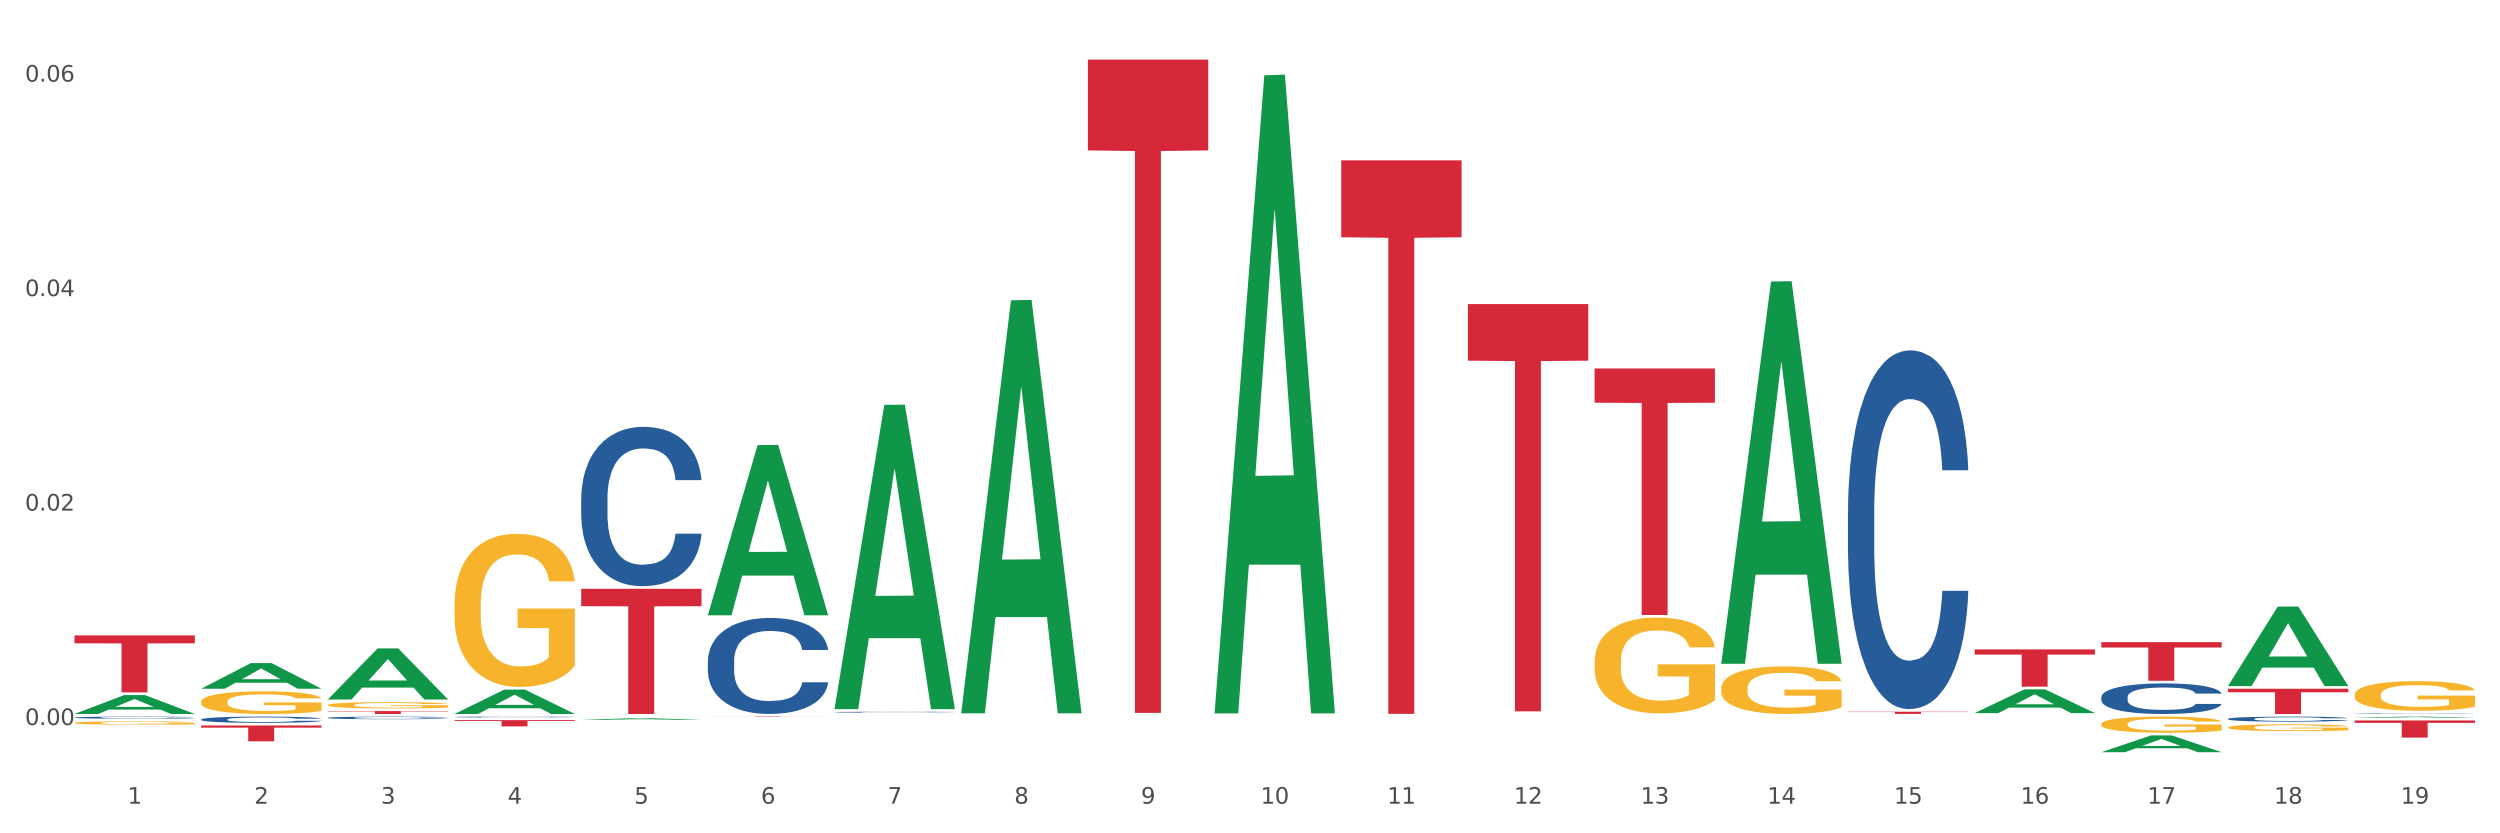 <?xml version="1.0" encoding="utf-8" standalone="no"?>
<!DOCTYPE svg PUBLIC "-//W3C//DTD SVG 1.1//EN"
  "http://www.w3.org/Graphics/SVG/1.1/DTD/svg11.dtd">
<svg xmlns:xlink="http://www.w3.org/1999/xlink" width="1080pt" height="360pt" viewBox="0 0 1080 360" xmlns="http://www.w3.org/2000/svg" version="1.1">
 <rect x="0" y="0" width="1080" height="360" fill="#333333" stroke="none"/>
 <defs>
  <style type="text/css">*{stroke-linejoin: round; stroke-linecap: butt}</style>
 </defs>
 <g id="figure_1">
  <g id="patch_1">
   <path d="M 0 360 
L 1080 360 
L 1080 0 
L 0 0 
z
" style="fill: #ffffff; stroke: #ffffff; stroke-linejoin: miter"/>
  </g>
  <g id="axes_1">
   <g id="matplotlib.axis_1">
    <g id="xtick_1">
     <g id="text_1">
      <!-- 1 -->
      <g style="fill: #4d4d4d" transform="translate(55.115 347.204) scale(0.096 -0.096)">
       <defs>
        <path id="DejaVuSans-31" d="M 794 531 
L 1825 531 
L 1825 4091 
L 703 3866 
L 703 4441 
L 1819 4666 
L 2450 4666 
L 2450 531 
L 3481 531 
L 3481 0 
L 794 0 
L 794 531 
z
" transform="scale(0.016)"/>
       </defs>
       <use xlink:href="#DejaVuSans-31"/>
      </g>
     </g>
    </g>
    <g id="xtick_2">
     <g id="text_2">
      <!-- 2 -->
      <g style="fill: #4d4d4d" transform="translate(109.839 347.204) scale(0.096 -0.096)">
       <defs>
        <path id="DejaVuSans-32" d="M 1228 531 
L 3431 531 
L 3431 0 
L 469 0 
L 469 531 
Q 828 903 1448 1529 
Q 2069 2156 2228 2338 
Q 2531 2678 2651 2914 
Q 2772 3150 2772 3378 
Q 2772 3750 2511 3984 
Q 2250 4219 1831 4219 
Q 1534 4219 1204 4116 
Q 875 4013 500 3803 
L 500 4441 
Q 881 4594 1212 4672 
Q 1544 4750 1819 4750 
Q 2544 4750 2975 4387 
Q 3406 4025 3406 3419 
Q 3406 3131 3298 2873 
Q 3191 2616 2906 2266 
Q 2828 2175 2409 1742 
Q 1991 1309 1228 531 
z
" transform="scale(0.016)"/>
       </defs>
       <use xlink:href="#DejaVuSans-32"/>
      </g>
     </g>
    </g>
    <g id="xtick_3">
     <g id="text_3">
      <!-- 3 -->
      <g style="fill: #4d4d4d" transform="translate(164.564 347.204) scale(0.096 -0.096)">
       <defs>
        <path id="DejaVuSans-33" d="M 2597 2516 
Q 3050 2419 3304 2112 
Q 3559 1806 3559 1356 
Q 3559 666 3084 287 
Q 2609 -91 1734 -91 
Q 1441 -91 1130 -33 
Q 819 25 488 141 
L 488 750 
Q 750 597 1062 519 
Q 1375 441 1716 441 
Q 2309 441 2620 675 
Q 2931 909 2931 1356 
Q 2931 1769 2642 2001 
Q 2353 2234 1838 2234 
L 1294 2234 
L 1294 2753 
L 1863 2753 
Q 2328 2753 2575 2939 
Q 2822 3125 2822 3475 
Q 2822 3834 2567 4026 
Q 2313 4219 1838 4219 
Q 1578 4219 1281 4162 
Q 984 4106 628 3988 
L 628 4550 
Q 988 4650 1302 4700 
Q 1616 4750 1894 4750 
Q 2613 4750 3031 4423 
Q 3450 4097 3450 3541 
Q 3450 3153 3228 2886 
Q 3006 2619 2597 2516 
z
" transform="scale(0.016)"/>
       </defs>
       <use xlink:href="#DejaVuSans-33"/>
      </g>
     </g>
    </g>
    <g id="xtick_4">
     <g id="text_4">
      <!-- 4 -->
      <g style="fill: #4d4d4d" transform="translate(219.288 347.204) scale(0.096 -0.096)">
       <defs>
        <path id="DejaVuSans-34" d="M 2419 4116 
L 825 1625 
L 2419 1625 
L 2419 4116 
z
M 2253 4666 
L 3047 4666 
L 3047 1625 
L 3713 1625 
L 3713 1100 
L 3047 1100 
L 3047 0 
L 2419 0 
L 2419 1100 
L 313 1100 
L 313 1709 
L 2253 4666 
z
" transform="scale(0.016)"/>
       </defs>
       <use xlink:href="#DejaVuSans-34"/>
      </g>
     </g>
    </g>
    <g id="xtick_5">
     <g id="text_5">
      <!-- 5 -->
      <g style="fill: #4d4d4d" transform="translate(274.012 347.204) scale(0.096 -0.096)">
       <defs>
        <path id="DejaVuSans-35" d="M 691 4666 
L 3169 4666 
L 3169 4134 
L 1269 4134 
L 1269 2991 
Q 1406 3038 1543 3061 
Q 1681 3084 1819 3084 
Q 2600 3084 3056 2656 
Q 3513 2228 3513 1497 
Q 3513 744 3044 326 
Q 2575 -91 1722 -91 
Q 1428 -91 1123 -41 
Q 819 9 494 109 
L 494 744 
Q 775 591 1075 516 
Q 1375 441 1709 441 
Q 2250 441 2565 725 
Q 2881 1009 2881 1497 
Q 2881 1984 2565 2268 
Q 2250 2553 1709 2553 
Q 1456 2553 1204 2497 
Q 953 2441 691 2322 
L 691 4666 
z
" transform="scale(0.016)"/>
       </defs>
       <use xlink:href="#DejaVuSans-35"/>
      </g>
     </g>
    </g>
    <g id="xtick_6">
     <g id="text_6">
      <!-- 6 -->
      <g style="fill: #4d4d4d" transform="translate(328.736 347.204) scale(0.096 -0.096)">
       <defs>
        <path id="DejaVuSans-36" d="M 2113 2584 
Q 1688 2584 1439 2293 
Q 1191 2003 1191 1497 
Q 1191 994 1439 701 
Q 1688 409 2113 409 
Q 2538 409 2786 701 
Q 3034 994 3034 1497 
Q 3034 2003 2786 2293 
Q 2538 2584 2113 2584 
z
M 3366 4563 
L 3366 3988 
Q 3128 4100 2886 4159 
Q 2644 4219 2406 4219 
Q 1781 4219 1451 3797 
Q 1122 3375 1075 2522 
Q 1259 2794 1537 2939 
Q 1816 3084 2150 3084 
Q 2853 3084 3261 2657 
Q 3669 2231 3669 1497 
Q 3669 778 3244 343 
Q 2819 -91 2113 -91 
Q 1303 -91 875 529 
Q 447 1150 447 2328 
Q 447 3434 972 4092 
Q 1497 4750 2381 4750 
Q 2619 4750 2861 4703 
Q 3103 4656 3366 4563 
z
" transform="scale(0.016)"/>
       </defs>
       <use xlink:href="#DejaVuSans-36"/>
      </g>
     </g>
    </g>
    <g id="xtick_7">
     <g id="text_7">
      <!-- 7 -->
      <g style="fill: #4d4d4d" transform="translate(383.461 347.204) scale(0.096 -0.096)">
       <defs>
        <path id="DejaVuSans-37" d="M 525 4666 
L 3525 4666 
L 3525 4397 
L 1831 0 
L 1172 0 
L 2766 4134 
L 525 4134 
L 525 4666 
z
" transform="scale(0.016)"/>
       </defs>
       <use xlink:href="#DejaVuSans-37"/>
      </g>
     </g>
    </g>
    <g id="xtick_8">
     <g id="text_8">
      <!-- 8 -->
      <g style="fill: #4d4d4d" transform="translate(438.185 347.204) scale(0.096 -0.096)">
       <defs>
        <path id="DejaVuSans-38" d="M 2034 2216 
Q 1584 2216 1326 1975 
Q 1069 1734 1069 1313 
Q 1069 891 1326 650 
Q 1584 409 2034 409 
Q 2484 409 2743 651 
Q 3003 894 3003 1313 
Q 3003 1734 2745 1975 
Q 2488 2216 2034 2216 
z
M 1403 2484 
Q 997 2584 770 2862 
Q 544 3141 544 3541 
Q 544 4100 942 4425 
Q 1341 4750 2034 4750 
Q 2731 4750 3128 4425 
Q 3525 4100 3525 3541 
Q 3525 3141 3298 2862 
Q 3072 2584 2669 2484 
Q 3125 2378 3379 2068 
Q 3634 1759 3634 1313 
Q 3634 634 3220 271 
Q 2806 -91 2034 -91 
Q 1263 -91 848 271 
Q 434 634 434 1313 
Q 434 1759 690 2068 
Q 947 2378 1403 2484 
z
M 1172 3481 
Q 1172 3119 1398 2916 
Q 1625 2713 2034 2713 
Q 2441 2713 2670 2916 
Q 2900 3119 2900 3481 
Q 2900 3844 2670 4047 
Q 2441 4250 2034 4250 
Q 1625 4250 1398 4047 
Q 1172 3844 1172 3481 
z
" transform="scale(0.016)"/>
       </defs>
       <use xlink:href="#DejaVuSans-38"/>
      </g>
     </g>
    </g>
    <g id="xtick_9">
     <g id="text_9">
      <!-- 9 -->
      <g style="fill: #4d4d4d" transform="translate(492.909 347.204) scale(0.096 -0.096)">
       <defs>
        <path id="DejaVuSans-39" d="M 703 97 
L 703 672 
Q 941 559 1184 500 
Q 1428 441 1663 441 
Q 2288 441 2617 861 
Q 2947 1281 2994 2138 
Q 2813 1869 2534 1725 
Q 2256 1581 1919 1581 
Q 1219 1581 811 2004 
Q 403 2428 403 3163 
Q 403 3881 828 4315 
Q 1253 4750 1959 4750 
Q 2769 4750 3195 4129 
Q 3622 3509 3622 2328 
Q 3622 1225 3098 567 
Q 2575 -91 1691 -91 
Q 1453 -91 1209 -44 
Q 966 3 703 97 
z
M 1959 2075 
Q 2384 2075 2632 2365 
Q 2881 2656 2881 3163 
Q 2881 3666 2632 3958 
Q 2384 4250 1959 4250 
Q 1534 4250 1286 3958 
Q 1038 3666 1038 3163 
Q 1038 2656 1286 2365 
Q 1534 2075 1959 2075 
z
" transform="scale(0.016)"/>
       </defs>
       <use xlink:href="#DejaVuSans-39"/>
      </g>
     </g>
    </g>
    <g id="xtick_10">
     <g id="text_10">
      <!-- 10 -->
      <g style="fill: #4d4d4d" transform="translate(544.58 347.204) scale(0.096 -0.096)">
       <defs>
        <path id="DejaVuSans-30" d="M 2034 4250 
Q 1547 4250 1301 3770 
Q 1056 3291 1056 2328 
Q 1056 1369 1301 889 
Q 1547 409 2034 409 
Q 2525 409 2770 889 
Q 3016 1369 3016 2328 
Q 3016 3291 2770 3770 
Q 2525 4250 2034 4250 
z
M 2034 4750 
Q 2819 4750 3233 4129 
Q 3647 3509 3647 2328 
Q 3647 1150 3233 529 
Q 2819 -91 2034 -91 
Q 1250 -91 836 529 
Q 422 1150 422 2328 
Q 422 3509 836 4129 
Q 1250 4750 2034 4750 
z
" transform="scale(0.016)"/>
       </defs>
       <use xlink:href="#DejaVuSans-31"/>
       <use xlink:href="#DejaVuSans-30" transform="translate(63.623 0)"/>
      </g>
     </g>
    </g>
    <g id="xtick_11">
     <g id="text_11">
      <!-- 11 -->
      <g style="fill: #4d4d4d" transform="translate(599.304 347.204) scale(0.096 -0.096)">
       <use xlink:href="#DejaVuSans-31"/>
       <use xlink:href="#DejaVuSans-31" transform="translate(63.623 0)"/>
      </g>
     </g>
    </g>
    <g id="xtick_12">
     <g id="text_12">
      <!-- 12 -->
      <g style="fill: #4d4d4d" transform="translate(654.028 347.204) scale(0.096 -0.096)">
       <use xlink:href="#DejaVuSans-31"/>
       <use xlink:href="#DejaVuSans-32" transform="translate(63.623 0)"/>
      </g>
     </g>
    </g>
    <g id="xtick_13">
     <g id="text_13">
      <!-- 13 -->
      <g style="fill: #4d4d4d" transform="translate(708.752 347.204) scale(0.096 -0.096)">
       <use xlink:href="#DejaVuSans-31"/>
       <use xlink:href="#DejaVuSans-33" transform="translate(63.623 0)"/>
      </g>
     </g>
    </g>
    <g id="xtick_14">
     <g id="text_14">
      <!-- 14 -->
      <g style="fill: #4d4d4d" transform="translate(763.477 347.204) scale(0.096 -0.096)">
       <use xlink:href="#DejaVuSans-31"/>
       <use xlink:href="#DejaVuSans-34" transform="translate(63.623 0)"/>
      </g>
     </g>
    </g>
    <g id="xtick_15">
     <g id="text_15">
      <!-- 15 -->
      <g style="fill: #4d4d4d" transform="translate(818.201 347.204) scale(0.096 -0.096)">
       <use xlink:href="#DejaVuSans-31"/>
       <use xlink:href="#DejaVuSans-35" transform="translate(63.623 0)"/>
      </g>
     </g>
    </g>
    <g id="xtick_16">
     <g id="text_16">
      <!-- 16 -->
      <g style="fill: #4d4d4d" transform="translate(872.925 347.204) scale(0.096 -0.096)">
       <use xlink:href="#DejaVuSans-31"/>
       <use xlink:href="#DejaVuSans-36" transform="translate(63.623 0)"/>
      </g>
     </g>
    </g>
    <g id="xtick_17">
     <g id="text_17">
      <!-- 17 -->
      <g style="fill: #4d4d4d" transform="translate(927.649 347.204) scale(0.096 -0.096)">
       <use xlink:href="#DejaVuSans-31"/>
       <use xlink:href="#DejaVuSans-37" transform="translate(63.623 0)"/>
      </g>
     </g>
    </g>
    <g id="xtick_18">
     <g id="text_18">
      <!-- 18 -->
      <g style="fill: #4d4d4d" transform="translate(982.374 347.204) scale(0.096 -0.096)">
       <use xlink:href="#DejaVuSans-31"/>
       <use xlink:href="#DejaVuSans-38" transform="translate(63.623 0)"/>
      </g>
     </g>
    </g>
    <g id="xtick_19">
     <g id="text_19">
      <!-- 19 -->
      <g style="fill: #4d4d4d" transform="translate(1037.098 347.204) scale(0.096 -0.096)">
       <use xlink:href="#DejaVuSans-31"/>
       <use xlink:href="#DejaVuSans-39" transform="translate(63.623 0)"/>
      </g>
     </g>
    </g>
    <g id="xtick_20"/>
    <g id="xtick_21"/>
    <g id="xtick_22"/>
    <g id="xtick_23"/>
    <g id="xtick_24"/>
    <g id="xtick_25"/>
    <g id="xtick_26"/>
    <g id="xtick_27"/>
    <g id="xtick_28"/>
    <g id="xtick_29"/>
    <g id="xtick_30"/>
    <g id="xtick_31"/>
    <g id="xtick_32"/>
    <g id="xtick_33"/>
    <g id="xtick_34"/>
    <g id="xtick_35"/>
    <g id="xtick_36"/>
    <g id="xtick_37"/>
   </g>
   <g id="matplotlib.axis_2">
    <g id="ytick_1">
     <g id="text_20">
      <!-- 0.00 -->
      <g style="fill: #4d4d4d" transform="translate(10.8 313.224) scale(0.096 -0.096)">
       <defs>
        <path id="DejaVuSans-2e" d="M 684 794 
L 1344 794 
L 1344 0 
L 684 0 
L 684 794 
z
" transform="scale(0.016)"/>
       </defs>
       <use xlink:href="#DejaVuSans-30"/>
       <use xlink:href="#DejaVuSans-2e" transform="translate(63.623 0)"/>
       <use xlink:href="#DejaVuSans-30" transform="translate(95.41 0)"/>
       <use xlink:href="#DejaVuSans-30" transform="translate(159.033 0)"/>
      </g>
     </g>
    </g>
    <g id="ytick_2">
     <g id="text_21">
      <!-- 0.02 -->
      <g style="fill: #4d4d4d" transform="translate(10.8 220.573) scale(0.096 -0.096)">
       <use xlink:href="#DejaVuSans-30"/>
       <use xlink:href="#DejaVuSans-2e" transform="translate(63.623 0)"/>
       <use xlink:href="#DejaVuSans-30" transform="translate(95.41 0)"/>
       <use xlink:href="#DejaVuSans-32" transform="translate(159.033 0)"/>
      </g>
     </g>
    </g>
    <g id="ytick_3">
     <g id="text_22">
      <!-- 0.04 -->
      <g style="fill: #4d4d4d" transform="translate(10.8 127.921) scale(0.096 -0.096)">
       <use xlink:href="#DejaVuSans-30"/>
       <use xlink:href="#DejaVuSans-2e" transform="translate(63.623 0)"/>
       <use xlink:href="#DejaVuSans-30" transform="translate(95.41 0)"/>
       <use xlink:href="#DejaVuSans-34" transform="translate(159.033 0)"/>
      </g>
     </g>
    </g>
    <g id="ytick_4">
     <g id="text_23">
      <!-- 0.06 -->
      <g style="fill: #4d4d4d" transform="translate(10.8 35.27) scale(0.096 -0.096)">
       <use xlink:href="#DejaVuSans-30"/>
       <use xlink:href="#DejaVuSans-2e" transform="translate(63.623 0)"/>
       <use xlink:href="#DejaVuSans-30" transform="translate(95.41 0)"/>
       <use xlink:href="#DejaVuSans-36" transform="translate(159.033 0)"/>
      </g>
     </g>
    </g>
    <g id="ytick_5"/>
    <g id="ytick_6"/>
    <g id="ytick_7"/>
   </g>
   <g id="PolyCollection_1">
    <path d="M 32.175 308.426 
L 32.229 308.419 
L 53.667 300.266 
L 62.564 300.258 
L 84.163 308.442 
L 73.873 308.442 
L 69.21 306.536 
L 47.075 306.536 
L 46.914 306.567 
L 42.412 308.442 
L 32.175 308.442 
L 32.175 308.426 
L 49.862 305.399 
L 66.423 305.391 
L 58.223 302.002 
L 58.115 301.987 
L 58.008 302.01 
L 49.808 305.391 
L 49.862 305.399 
L 32.175 308.426 
z
" clip-path="url(#p3f3780d504)" style="fill: #109648"/>
    <path d="M 86.899 297.512 
L 86.953 297.502 
L 108.391 286.455 
L 117.288 286.445 
L 138.887 297.533 
L 128.597 297.533 
L 123.934 294.951 
L 101.799 294.951 
L 101.638 294.993 
L 97.136 297.533 
L 86.899 297.533 
L 86.899 297.512 
L 104.586 293.41 
L 121.147 293.4 
L 112.947 288.808 
L 112.84 288.787 
L 112.733 288.819 
L 104.532 293.4 
L 104.586 293.41 
L 86.899 297.512 
z
" clip-path="url(#p3f3780d504)" style="fill: #109648"/>
    <path d="M 305.796 265.678 
L 305.85 265.609 
L 327.288 192.262 
L 336.185 192.193 
L 357.784 265.816 
L 347.494 265.816 
L 342.831 248.672 
L 320.696 248.672 
L 320.535 248.949 
L 316.033 265.816 
L 305.796 265.816 
L 305.796 265.678 
L 323.483 238.441 
L 340.044 238.372 
L 331.844 207.885 
L 331.737 207.747 
L 331.63 207.954 
L 323.429 238.372 
L 323.483 238.441 
L 305.796 265.678 
z
" clip-path="url(#p3f3780d504)" style="fill: #109648"/>
    <path d="M 251.072 311.001 
L 251.126 311 
L 272.564 310.267 
L 281.461 310.266 
L 303.06 311.002 
L 292.77 311.002 
L 288.107 310.831 
L 265.972 310.831 
L 265.811 310.834 
L 261.309 311.002 
L 251.072 311.002 
L 251.072 311.001 
L 268.759 310.729 
L 285.32 310.728 
L 277.12 310.423 
L 277.013 310.422 
L 276.905 310.424 
L 268.705 310.728 
L 268.759 310.729 
L 251.072 311.001 
z
" clip-path="url(#p3f3780d504)" style="fill: #109648"/>
    <path d="M 360.521 306.099 
L 360.574 305.975 
L 382.013 174.915 
L 390.91 174.791 
L 412.509 306.346 
L 402.218 306.346 
L 397.555 275.711 
L 375.42 275.711 
L 375.26 276.205 
L 370.757 306.346 
L 360.521 306.346 
L 360.521 306.099 
L 378.207 257.43 
L 394.768 257.306 
L 386.568 202.832 
L 386.461 202.584 
L 386.354 202.955 
L 378.154 257.306 
L 378.207 257.43 
L 360.521 306.099 
z
" clip-path="url(#p3f3780d504)" style="fill: #109648"/>
    <path d="M 415.245 307.834 
L 415.299 307.666 
L 436.737 129.711 
L 445.634 129.543 
L 467.233 308.17 
L 456.943 308.17 
L 452.28 266.574 
L 430.145 266.574 
L 429.984 267.245 
L 425.482 308.17 
L 415.245 308.17 
L 415.245 307.834 
L 432.932 241.751 
L 449.493 241.583 
L 441.293 167.616 
L 441.185 167.281 
L 441.078 167.784 
L 432.878 241.583 
L 432.932 241.751 
L 415.245 307.834 
z
" clip-path="url(#p3f3780d504)" style="fill: #109648"/>
    <path d="M 743.591 286.447 
L 743.644 286.292 
L 765.083 121.623 
L 773.979 121.468 
L 795.579 286.758 
L 785.288 286.758 
L 780.625 248.268 
L 758.49 248.268 
L 758.329 248.889 
L 753.827 286.758 
L 743.591 286.758 
L 743.591 286.447 
L 761.277 225.298 
L 777.838 225.143 
L 769.638 156.699 
L 769.531 156.388 
L 769.424 156.854 
L 761.224 225.143 
L 761.277 225.298 
L 743.591 286.447 
z
" clip-path="url(#p3f3780d504)" style="fill: #109648"/>
    <path d="M 524.693 307.668 
L 524.747 307.409 
L 546.185 32.509 
L 555.082 32.25 
L 576.682 308.187 
L 566.391 308.187 
L 561.728 243.931 
L 539.593 243.931 
L 539.432 244.967 
L 534.93 308.187 
L 524.693 308.187 
L 524.693 307.668 
L 542.38 205.585 
L 558.941 205.326 
L 550.741 91.065 
L 550.634 90.547 
L 550.527 91.324 
L 542.327 205.326 
L 542.38 205.585 
L 524.693 307.668 
z
" clip-path="url(#p3f3780d504)" style="fill: #109648"/>
    <path d="M 962.488 296.334 
L 962.541 296.301 
L 983.98 262.044 
L 992.877 262.012 
L 1014.476 296.398 
L 1004.185 296.398 
L 999.522 288.391 
L 977.387 288.391 
L 977.227 288.52 
L 972.724 296.398 
L 962.488 296.398 
L 962.488 296.334 
L 980.174 283.612 
L 996.735 283.58 
L 988.535 269.341 
L 988.428 269.277 
L 988.321 269.374 
L 980.121 283.58 
L 980.174 283.612 
L 962.488 296.334 
z
" clip-path="url(#p3f3780d504)" style="fill: #109648"/>
    <path d="M 907.763 324.936 
L 907.817 324.929 
L 929.255 317.691 
L 938.152 317.684 
L 959.751 324.95 
L 949.461 324.95 
L 944.798 323.258 
L 922.663 323.258 
L 922.502 323.285 
L 918 324.95 
L 907.763 324.95 
L 907.763 324.936 
L 925.45 322.248 
L 942.011 322.241 
L 933.811 319.233 
L 933.704 319.219 
L 933.597 319.239 
L 925.396 322.241 
L 925.45 322.248 
L 907.763 324.936 
z
" clip-path="url(#p3f3780d504)" style="fill: #109648"/>
    <path d="M 32.175 312.296 
L 32.236 312.295 
L 32.236 312.246 
L 32.359 312.204 
L 32.973 312.103 
L 33.894 312.019 
L 34.569 311.975 
L 35.244 311.938 
L 36.042 311.902 
L 37.024 311.864 
L 38.804 311.809 
L 39.909 311.781 
L 41.259 311.751 
L 43.714 311.708 
L 45.494 311.683 
L 47.336 311.663 
L 50.343 311.639 
L 52.307 311.628 
L 54.394 311.62 
L 56.911 311.615 
L 58.814 311.613 
L 62.987 311.617 
L 66.547 311.629 
L 68.266 311.639 
L 70.476 311.655 
L 71.642 311.666 
L 73.544 311.687 
L 75.509 311.716 
L 76.859 311.74 
L 78.884 311.786 
L 80.419 311.832 
L 81.831 311.889 
L 82.567 311.928 
L 83.12 311.964 
L 83.611 312.006 
L 84.102 312.072 
L 73.053 312.072 
L 72.624 312.025 
L 71.949 311.98 
L 70.967 311.937 
L 70.107 311.91 
L 68.634 311.876 
L 67.284 311.855 
L 65.872 311.839 
L 64.153 311.825 
L 62.803 311.818 
L 60.9 311.813 
L 57.156 311.814 
L 54.64 311.825 
L 52.921 311.839 
L 51.816 311.851 
L 50.834 311.864 
L 49.729 311.883 
L 48.44 311.911 
L 47.52 311.937 
L 46.599 311.969 
L 45.863 312.002 
L 45.187 312.04 
L 44.635 312.08 
L 44.205 312.122 
L 43.837 312.173 
L 43.53 312.258 
L 43.53 312.443 
L 43.653 312.485 
L 43.96 312.54 
L 44.328 312.582 
L 44.942 312.632 
L 45.494 312.666 
L 46.538 312.714 
L 47.704 312.755 
L 48.625 312.78 
L 49.545 312.802 
L 51.141 312.832 
L 52.921 312.856 
L 54.456 312.871 
L 56.542 312.884 
L 57.954 312.89 
L 59.182 312.892 
L 62.189 312.892 
L 64.338 312.888 
L 66.731 312.879 
L 68.573 312.867 
L 70.107 312.852 
L 71.826 312.828 
L 72.931 312.805 
L 72.931 312.523 
L 59.427 312.521 
L 59.427 312.334 
L 84.163 312.334 
L 84.163 312.884 
L 83.12 312.913 
L 81.953 312.938 
L 80.726 312.961 
L 78.884 312.99 
L 76.675 313.017 
L 74.711 313.035 
L 72.624 313.052 
L 70.169 313.066 
L 66.977 313.08 
L 65.013 313.085 
L 62.558 313.089 
L 59.673 313.091 
L 57.156 313.088 
L 54.701 313.081 
L 52.123 313.069 
L 49.607 313.052 
L 47.704 313.034 
L 45.801 313.012 
L 43.776 312.984 
L 42.18 312.957 
L 40.952 312.933 
L 39.602 312.902 
L 38.129 312.861 
L 37.024 312.825 
L 36.042 312.787 
L 34.998 312.739 
L 34.262 312.697 
L 33.525 312.644 
L 33.096 312.605 
L 32.605 312.544 
L 32.236 312.459 
L 32.175 312.296 
z
" clip-path="url(#p3f3780d504)" style="fill: #f7b32b"/>
    <path d="M 86.899 303.185 
L 86.961 303.176 
L 86.961 302.854 
L 87.083 302.578 
L 87.697 301.908 
L 88.618 301.355 
L 89.293 301.06 
L 89.968 300.819 
L 90.766 300.578 
L 91.748 300.328 
L 93.528 299.962 
L 94.633 299.775 
L 95.983 299.579 
L 98.439 299.293 
L 100.219 299.132 
L 102.06 298.998 
L 105.067 298.838 
L 107.032 298.766 
L 109.118 298.713 
L 111.635 298.677 
L 113.538 298.668 
L 117.712 298.695 
L 121.272 298.775 
L 122.99 298.838 
L 125.2 298.945 
L 126.366 299.016 
L 128.269 299.159 
L 130.233 299.347 
L 131.583 299.507 
L 133.609 299.811 
L 135.143 300.114 
L 136.555 300.489 
L 137.291 300.748 
L 137.844 300.989 
L 138.335 301.266 
L 138.826 301.703 
L 127.778 301.703 
L 127.348 301.391 
L 126.673 301.096 
L 125.691 300.81 
L 124.832 300.632 
L 123.358 300.409 
L 122.008 300.266 
L 120.596 300.159 
L 118.878 300.07 
L 117.527 300.025 
L 115.625 299.989 
L 111.881 299.998 
L 109.364 300.07 
L 107.645 300.159 
L 106.541 300.239 
L 105.559 300.328 
L 104.454 300.453 
L 103.165 300.641 
L 102.244 300.81 
L 101.323 301.025 
L 100.587 301.239 
L 99.912 301.489 
L 99.359 301.756 
L 98.93 302.033 
L 98.561 302.372 
L 98.254 302.935 
L 98.254 304.158 
L 98.377 304.434 
L 98.684 304.8 
L 99.052 305.077 
L 99.666 305.407 
L 100.219 305.63 
L 101.262 305.952 
L 102.428 306.219 
L 103.349 306.389 
L 104.27 306.532 
L 105.865 306.728 
L 107.645 306.889 
L 109.18 306.987 
L 111.267 307.076 
L 112.678 307.112 
L 113.906 307.13 
L 116.914 307.13 
L 119.062 307.103 
L 121.456 307.04 
L 123.297 306.96 
L 124.832 306.862 
L 126.55 306.701 
L 127.655 306.55 
L 127.655 304.684 
L 114.152 304.675 
L 114.152 303.435 
L 138.887 303.435 
L 138.887 307.076 
L 137.844 307.264 
L 136.678 307.433 
L 135.45 307.585 
L 133.609 307.772 
L 131.399 307.951 
L 129.435 308.076 
L 127.348 308.183 
L 124.893 308.281 
L 121.701 308.37 
L 119.737 308.406 
L 117.282 308.433 
L 114.397 308.442 
L 111.881 308.424 
L 109.425 308.379 
L 106.847 308.299 
L 104.331 308.183 
L 102.428 308.067 
L 100.525 307.924 
L 98.5 307.737 
L 96.904 307.558 
L 95.676 307.398 
L 94.326 307.192 
L 92.853 306.924 
L 91.748 306.683 
L 90.766 306.434 
L 89.723 306.112 
L 88.986 305.836 
L 88.25 305.487 
L 87.82 305.229 
L 87.329 304.827 
L 86.961 304.265 
L 86.899 303.185 
z
" clip-path="url(#p3f3780d504)" style="fill: #f7b32b"/>
    <path d="M 688.866 285.927 
L 688.928 285.89 
L 688.928 284.529 
L 689.05 283.358 
L 689.664 280.524 
L 690.585 278.181 
L 691.26 276.934 
L 691.935 275.914 
L 692.733 274.894 
L 693.715 273.836 
L 695.495 272.287 
L 696.6 271.493 
L 697.95 270.662 
L 700.406 269.453 
L 702.186 268.773 
L 704.027 268.206 
L 707.034 267.526 
L 708.999 267.224 
L 711.086 266.997 
L 713.602 266.846 
L 715.505 266.808 
L 719.679 266.921 
L 723.239 267.261 
L 724.957 267.526 
L 727.167 267.979 
L 728.333 268.282 
L 730.236 268.886 
L 732.2 269.68 
L 733.55 270.36 
L 735.576 271.644 
L 737.11 272.929 
L 738.522 274.516 
L 739.258 275.612 
L 739.811 276.632 
L 740.302 277.804 
L 740.793 279.655 
L 729.745 279.655 
L 729.315 278.333 
L 728.64 277.086 
L 727.658 275.876 
L 726.799 275.121 
L 725.325 274.176 
L 723.975 273.572 
L 722.563 273.118 
L 720.845 272.74 
L 719.494 272.551 
L 717.592 272.4 
L 713.848 272.438 
L 711.331 272.74 
L 709.612 273.118 
L 708.508 273.458 
L 707.526 273.836 
L 706.421 274.365 
L 705.132 275.159 
L 704.211 275.876 
L 703.29 276.783 
L 702.554 277.69 
L 701.879 278.748 
L 701.326 279.882 
L 700.897 281.053 
L 700.528 282.489 
L 700.221 284.869 
L 700.221 290.046 
L 700.344 291.217 
L 700.651 292.767 
L 701.019 293.938 
L 701.633 295.336 
L 702.186 296.281 
L 703.229 297.641 
L 704.395 298.774 
L 705.316 299.492 
L 706.237 300.097 
L 707.832 300.928 
L 709.612 301.608 
L 711.147 302.024 
L 713.234 302.402 
L 714.645 302.553 
L 715.873 302.629 
L 718.881 302.629 
L 721.029 302.515 
L 723.423 302.251 
L 725.264 301.911 
L 726.799 301.495 
L 728.517 300.815 
L 729.622 300.173 
L 729.622 292.275 
L 716.119 292.238 
L 716.119 286.985 
L 740.854 286.985 
L 740.854 302.402 
L 739.811 303.195 
L 738.645 303.913 
L 737.417 304.556 
L 735.576 305.349 
L 733.366 306.105 
L 731.402 306.634 
L 729.315 307.087 
L 726.86 307.503 
L 723.668 307.881 
L 721.704 308.032 
L 719.249 308.145 
L 716.364 308.183 
L 713.848 308.108 
L 711.392 307.919 
L 708.814 307.579 
L 706.298 307.087 
L 704.395 306.596 
L 702.492 305.992 
L 700.467 305.198 
L 698.871 304.442 
L 697.643 303.762 
L 696.293 302.893 
L 694.82 301.76 
L 693.715 300.739 
L 692.733 299.681 
L 691.69 298.321 
L 690.953 297.15 
L 690.217 295.676 
L 689.787 294.58 
L 689.296 292.88 
L 688.928 290.499 
L 688.866 285.927 
z
" clip-path="url(#p3f3780d504)" style="fill: #f7b32b"/>
    <path d="M 1017.212 310.104 
L 1017.266 310.103 
L 1038.704 309.578 
L 1047.601 309.577 
L 1069.2 310.105 
L 1058.91 310.105 
L 1054.247 309.982 
L 1032.112 309.982 
L 1031.951 309.984 
L 1027.449 310.105 
L 1017.212 310.105 
L 1017.212 310.104 
L 1034.899 309.908 
L 1051.46 309.908 
L 1043.26 309.69 
L 1043.152 309.689 
L 1043.045 309.69 
L 1034.845 309.908 
L 1034.899 309.908 
L 1017.212 310.104 
z
" clip-path="url(#p3f3780d504)" style="fill: #109648"/>
    <path d="M 141.624 304.58 
L 141.685 304.578 
L 141.685 304.489 
L 141.808 304.413 
L 142.421 304.227 
L 143.342 304.074 
L 144.017 303.993 
L 144.693 303.926 
L 145.49 303.86 
L 146.472 303.791 
L 148.252 303.69 
L 149.357 303.638 
L 150.708 303.583 
L 153.163 303.504 
L 154.943 303.46 
L 156.784 303.423 
L 159.792 303.379 
L 161.756 303.359 
L 163.843 303.344 
L 166.359 303.334 
L 168.262 303.332 
L 172.436 303.339 
L 175.996 303.361 
L 177.714 303.379 
L 179.924 303.408 
L 181.09 303.428 
L 182.993 303.467 
L 184.957 303.519 
L 186.308 303.564 
L 188.333 303.648 
L 189.867 303.731 
L 191.279 303.835 
L 192.016 303.907 
L 192.568 303.973 
L 193.059 304.05 
L 193.55 304.171 
L 182.502 304.171 
L 182.072 304.084 
L 181.397 304.003 
L 180.415 303.924 
L 179.556 303.875 
L 178.083 303.813 
L 176.732 303.773 
L 175.321 303.744 
L 173.602 303.719 
L 172.252 303.707 
L 170.349 303.697 
L 166.605 303.699 
L 164.088 303.719 
L 162.37 303.744 
L 161.265 303.766 
L 160.283 303.791 
L 159.178 303.825 
L 157.889 303.877 
L 156.968 303.924 
L 156.048 303.983 
L 155.311 304.042 
L 154.636 304.111 
L 154.083 304.186 
L 153.654 304.262 
L 153.286 304.356 
L 152.979 304.511 
L 152.979 304.849 
L 153.101 304.926 
L 153.408 305.027 
L 153.777 305.103 
L 154.39 305.195 
L 154.943 305.256 
L 155.986 305.345 
L 157.152 305.419 
L 158.073 305.466 
L 158.994 305.506 
L 160.59 305.56 
L 162.37 305.604 
L 163.904 305.632 
L 165.991 305.656 
L 167.403 305.666 
L 168.63 305.671 
L 171.638 305.671 
L 173.786 305.664 
L 176.18 305.646 
L 178.021 305.624 
L 179.556 305.597 
L 181.274 305.553 
L 182.379 305.511 
L 182.379 304.995 
L 168.876 304.992 
L 168.876 304.649 
L 193.612 304.649 
L 193.612 305.656 
L 192.568 305.708 
L 191.402 305.755 
L 190.174 305.797 
L 188.333 305.849 
L 186.123 305.898 
L 184.159 305.933 
L 182.072 305.962 
L 179.617 305.989 
L 176.425 306.014 
L 174.461 306.024 
L 172.006 306.031 
L 169.121 306.034 
L 166.605 306.029 
L 164.15 306.017 
L 161.572 305.994 
L 159.055 305.962 
L 157.152 305.93 
L 155.25 305.891 
L 153.224 305.839 
L 151.628 305.789 
L 150.401 305.745 
L 149.05 305.688 
L 147.577 305.614 
L 146.472 305.548 
L 145.49 305.479 
L 144.447 305.39 
L 143.71 305.313 
L 142.974 305.217 
L 142.544 305.145 
L 142.053 305.034 
L 141.685 304.879 
L 141.624 304.58 
z
" clip-path="url(#p3f3780d504)" style="fill: #f7b32b"/>
    <path d="M 853.039 308.051 
L 853.093 308.041 
L 874.531 297.789 
L 883.428 297.779 
L 905.027 308.07 
L 894.737 308.07 
L 890.074 305.674 
L 867.939 305.674 
L 867.778 305.713 
L 863.276 308.07 
L 853.039 308.07 
L 853.039 308.051 
L 870.726 304.244 
L 887.287 304.234 
L 879.087 299.973 
L 878.98 299.954 
L 878.872 299.983 
L 870.672 304.234 
L 870.726 304.244 
L 853.039 308.051 
z
" clip-path="url(#p3f3780d504)" style="fill: #109648"/>
    <path d="M 196.348 308.422 
L 196.401 308.412 
L 217.84 297.898 
L 226.737 297.888 
L 248.336 308.442 
L 238.045 308.442 
L 233.383 305.984 
L 211.247 305.984 
L 211.087 306.024 
L 206.585 308.442 
L 196.348 308.442 
L 196.348 308.422 
L 214.034 304.518 
L 230.596 304.508 
L 222.395 300.138 
L 222.288 300.118 
L 222.181 300.148 
L 213.981 304.508 
L 214.034 304.518 
L 196.348 308.422 
z
" clip-path="url(#p3f3780d504)" style="fill: #109648"/>
    <path d="M 141.624 302.155 
L 141.677 302.134 
L 163.116 280.114 
L 172.012 280.093 
L 193.612 302.196 
L 183.321 302.196 
L 178.658 297.049 
L 156.523 297.049 
L 156.362 297.132 
L 151.86 302.196 
L 141.624 302.196 
L 141.624 302.155 
L 159.31 293.978 
L 175.871 293.957 
L 167.671 284.805 
L 167.564 284.763 
L 167.457 284.825 
L 159.257 293.957 
L 159.31 293.978 
L 141.624 302.155 
z
" clip-path="url(#p3f3780d504)" style="fill: #109648"/>
    <path d="M 196.348 261.185 
L 196.409 261.125 
L 196.409 258.951 
L 196.532 257.079 
L 197.146 252.55 
L 198.066 248.806 
L 198.742 246.813 
L 199.417 245.183 
L 200.215 243.552 
L 201.197 241.861 
L 202.977 239.386 
L 204.082 238.117 
L 205.432 236.789 
L 207.887 234.857 
L 209.667 233.77 
L 211.508 232.864 
L 214.516 231.777 
L 216.48 231.294 
L 218.567 230.931 
L 221.084 230.69 
L 222.986 230.629 
L 227.16 230.811 
L 230.72 231.354 
L 232.439 231.777 
L 234.648 232.501 
L 235.815 232.985 
L 237.717 233.951 
L 239.681 235.219 
L 241.032 236.306 
L 243.057 238.359 
L 244.592 240.412 
L 246.003 242.948 
L 246.74 244.7 
L 247.292 246.33 
L 247.783 248.202 
L 248.275 251.161 
L 237.226 251.161 
L 236.797 249.047 
L 236.121 247.055 
L 235.139 245.122 
L 234.28 243.915 
L 232.807 242.405 
L 231.457 241.439 
L 230.045 240.714 
L 228.326 240.11 
L 226.976 239.808 
L 225.073 239.567 
L 221.329 239.627 
L 218.813 240.11 
L 217.094 240.714 
L 215.989 241.258 
L 215.007 241.861 
L 213.902 242.707 
L 212.613 243.975 
L 211.693 245.122 
L 210.772 246.572 
L 210.035 248.021 
L 209.36 249.712 
L 208.808 251.523 
L 208.378 253.395 
L 208.01 255.69 
L 207.703 259.494 
L 207.703 267.767 
L 207.826 269.639 
L 208.133 272.115 
L 208.501 273.987 
L 209.115 276.221 
L 209.667 277.731 
L 210.711 279.905 
L 211.877 281.717 
L 212.797 282.864 
L 213.718 283.83 
L 215.314 285.159 
L 217.094 286.246 
L 218.628 286.91 
L 220.715 287.514 
L 222.127 287.755 
L 223.355 287.876 
L 226.362 287.876 
L 228.51 287.695 
L 230.904 287.272 
L 232.746 286.729 
L 234.28 286.064 
L 235.999 284.978 
L 237.104 283.951 
L 237.104 271.33 
L 223.6 271.27 
L 223.6 262.876 
L 248.336 262.876 
L 248.336 287.514 
L 247.292 288.782 
L 246.126 289.929 
L 244.899 290.956 
L 243.057 292.224 
L 240.848 293.432 
L 238.884 294.277 
L 236.797 295.002 
L 234.341 295.666 
L 231.15 296.27 
L 229.186 296.511 
L 226.73 296.693 
L 223.846 296.753 
L 221.329 296.632 
L 218.874 296.33 
L 216.296 295.787 
L 213.779 295.002 
L 211.877 294.217 
L 209.974 293.25 
L 207.948 291.982 
L 206.353 290.775 
L 205.125 289.688 
L 203.775 288.299 
L 202.302 286.487 
L 201.197 284.857 
L 200.215 283.166 
L 199.171 280.992 
L 198.435 279.12 
L 197.698 276.765 
L 197.269 275.014 
L 196.777 272.296 
L 196.409 268.492 
L 196.348 261.185 
z
" clip-path="url(#p3f3780d504)" style="fill: #f7b32b"/>
    <path d="M 743.591 297.389 
L 743.652 297.37 
L 743.652 296.694 
L 743.775 296.113 
L 744.388 294.705 
L 745.309 293.542 
L 745.984 292.922 
L 746.66 292.416 
L 747.457 291.909 
L 748.44 291.384 
L 750.22 290.614 
L 751.324 290.22 
L 752.675 289.807 
L 755.13 289.207 
L 756.91 288.869 
L 758.751 288.587 
L 761.759 288.25 
L 763.723 288.1 
L 765.81 287.987 
L 768.326 287.912 
L 770.229 287.893 
L 774.403 287.949 
L 777.963 288.118 
L 779.681 288.25 
L 781.891 288.475 
L 783.057 288.625 
L 784.96 288.925 
L 786.924 289.319 
L 788.275 289.657 
L 790.3 290.295 
L 791.835 290.933 
L 793.246 291.721 
L 793.983 292.266 
L 794.535 292.772 
L 795.026 293.354 
L 795.517 294.274 
L 784.469 294.274 
L 784.039 293.617 
L 783.364 292.997 
L 782.382 292.397 
L 781.523 292.022 
L 780.05 291.552 
L 778.699 291.252 
L 777.288 291.027 
L 775.569 290.839 
L 774.219 290.746 
L 772.316 290.67 
L 768.572 290.689 
L 766.055 290.839 
L 764.337 291.027 
L 763.232 291.196 
L 762.25 291.384 
L 761.145 291.646 
L 759.856 292.04 
L 758.935 292.397 
L 758.015 292.847 
L 757.278 293.298 
L 756.603 293.823 
L 756.051 294.386 
L 755.621 294.968 
L 755.253 295.681 
L 754.946 296.863 
L 754.946 299.434 
L 755.068 300.016 
L 755.375 300.785 
L 755.744 301.367 
L 756.357 302.061 
L 756.91 302.531 
L 757.953 303.206 
L 759.119 303.769 
L 760.04 304.126 
L 760.961 304.426 
L 762.557 304.839 
L 764.337 305.177 
L 765.871 305.383 
L 767.958 305.571 
L 769.37 305.646 
L 770.597 305.683 
L 773.605 305.683 
L 775.753 305.627 
L 778.147 305.496 
L 779.988 305.327 
L 781.523 305.12 
L 783.241 304.782 
L 784.346 304.463 
L 784.346 300.541 
L 770.843 300.523 
L 770.843 297.914 
L 795.579 297.914 
L 795.579 305.571 
L 794.535 305.965 
L 793.369 306.321 
L 792.141 306.64 
L 790.3 307.034 
L 788.09 307.41 
L 786.126 307.672 
L 784.039 307.898 
L 781.584 308.104 
L 778.392 308.292 
L 776.428 308.367 
L 773.973 308.423 
L 771.088 308.442 
L 768.572 308.404 
L 766.117 308.31 
L 763.539 308.142 
L 761.022 307.898 
L 759.119 307.654 
L 757.217 307.353 
L 755.191 306.959 
L 753.595 306.584 
L 752.368 306.246 
L 751.017 305.815 
L 749.544 305.252 
L 748.44 304.745 
L 747.457 304.219 
L 746.414 303.544 
L 745.677 302.962 
L 744.941 302.23 
L 744.511 301.686 
L 744.02 300.842 
L 743.652 299.659 
L 743.591 297.389 
z
" clip-path="url(#p3f3780d504)" style="fill: #f7b32b"/>
    <path d="M 579.418 69.276 
L 631.406 69.276 
L 631.406 102.507 
L 610.956 102.731 
L 610.956 308.403 
L 599.745 308.403 
L 599.745 102.731 
L 579.418 102.507 
L 579.418 69.5 
L 579.418 69.276 
z
" clip-path="url(#p3f3780d504)" style="fill: #d62839"/>
    <path d="M 196.348 311.098 
L 248.336 311.098 
L 248.336 311.472 
L 227.886 311.475 
L 227.886 313.794 
L 216.675 313.794 
L 216.675 311.475 
L 196.348 311.472 
L 196.348 311.1 
L 196.348 311.098 
z
" clip-path="url(#p3f3780d504)" style="fill: #d62839"/>
    <path d="M 251.072 254.362 
L 303.06 254.362 
L 303.06 261.877 
L 282.61 261.928 
L 282.61 308.442 
L 271.399 308.442 
L 271.399 261.928 
L 251.072 261.877 
L 251.072 254.413 
L 251.072 254.362 
z
" clip-path="url(#p3f3780d504)" style="fill: #d62839"/>
    <path d="M 469.969 25.759 
L 521.957 25.759 
L 521.957 64.977 
L 501.507 65.242 
L 501.507 307.965 
L 490.296 307.965 
L 490.296 65.242 
L 469.969 64.977 
L 469.969 26.024 
L 469.969 25.759 
z
" clip-path="url(#p3f3780d504)" style="fill: #d62839"/>
    <path d="M 141.624 307.169 
L 193.612 307.169 
L 193.612 307.346 
L 173.161 307.347 
L 173.161 308.442 
L 161.951 308.442 
L 161.951 307.347 
L 141.624 307.346 
L 141.624 307.17 
L 141.624 307.169 
z
" clip-path="url(#p3f3780d504)" style="fill: #d62839"/>
    <path d="M 86.899 313.396 
L 138.887 313.396 
L 138.887 314.35 
L 118.437 314.356 
L 118.437 320.258 
L 107.226 320.258 
L 107.226 314.356 
L 86.899 314.35 
L 86.899 313.403 
L 86.899 313.396 
z
" clip-path="url(#p3f3780d504)" style="fill: #d62839"/>
    <path d="M 32.175 274.498 
L 84.163 274.498 
L 84.163 277.92 
L 63.713 277.943 
L 63.713 299.123 
L 52.502 299.123 
L 52.502 277.943 
L 32.175 277.92 
L 32.175 274.522 
L 32.175 274.498 
z
" clip-path="url(#p3f3780d504)" style="fill: #d62839"/>
    <path d="M 1017.212 311.24 
L 1069.2 311.24 
L 1069.2 312.268 
L 1048.75 312.275 
L 1048.75 318.638 
L 1037.539 318.638 
L 1037.539 312.275 
L 1017.212 312.268 
L 1017.212 311.247 
L 1017.212 311.24 
z
" clip-path="url(#p3f3780d504)" style="fill: #d62839"/>
    <path d="M 907.763 277.414 
L 959.751 277.414 
L 959.751 279.732 
L 939.301 279.748 
L 939.301 294.093 
L 928.09 294.093 
L 928.09 279.748 
L 907.763 279.732 
L 907.763 277.43 
L 907.763 277.414 
z
" clip-path="url(#p3f3780d504)" style="fill: #d62839"/>
    <path d="M 962.488 297.533 
L 1014.476 297.533 
L 1014.476 299.049 
L 994.025 299.06 
L 994.025 308.442 
L 982.815 308.442 
L 982.815 299.06 
L 962.488 299.049 
L 962.488 297.544 
L 962.488 297.533 
z
" clip-path="url(#p3f3780d504)" style="fill: #d62839"/>
    <path d="M 305.796 309.577 
L 357.784 309.577 
L 357.784 309.601 
L 337.334 309.601 
L 337.334 309.748 
L 326.123 309.748 
L 326.123 309.601 
L 305.796 309.601 
L 305.796 309.577 
L 305.796 309.577 
z
" clip-path="url(#p3f3780d504)" style="fill: #d62839"/>
    <path d="M 853.039 280.549 
L 905.027 280.549 
L 905.027 282.785 
L 884.577 282.801 
L 884.577 296.644 
L 873.366 296.644 
L 873.366 282.801 
L 853.039 282.785 
L 853.039 280.564 
L 853.039 280.549 
z
" clip-path="url(#p3f3780d504)" style="fill: #d62839"/>
    <path d="M 634.142 131.367 
L 686.13 131.367 
L 686.13 155.817 
L 665.68 155.982 
L 665.68 307.305 
L 654.469 307.305 
L 654.469 155.982 
L 634.142 155.817 
L 634.142 131.533 
L 634.142 131.367 
z
" clip-path="url(#p3f3780d504)" style="fill: #d62839"/>
    <path d="M 688.866 159.179 
L 740.854 159.179 
L 740.854 173.978 
L 720.404 174.078 
L 720.404 265.673 
L 709.193 265.673 
L 709.193 174.078 
L 688.866 173.978 
L 688.866 159.279 
L 688.866 159.179 
z
" clip-path="url(#p3f3780d504)" style="fill: #d62839"/>
    <path d="M 798.315 307.467 
L 850.303 307.467 
L 850.303 307.601 
L 829.853 307.602 
L 829.853 308.431 
L 818.642 308.431 
L 818.642 307.602 
L 798.315 307.601 
L 798.315 307.468 
L 798.315 307.467 
z
" clip-path="url(#p3f3780d504)" style="fill: #d62839"/>
    <path d="M 798.315 220.99 
L 798.376 220.848 
L 798.376 216.886 
L 798.561 211.508 
L 799.237 201.601 
L 800.097 194.1 
L 801.572 185.325 
L 802.371 181.645 
L 803.415 177.541 
L 805.566 170.889 
L 808.024 165.228 
L 809.745 162.114 
L 811.035 160.133 
L 813.924 156.595 
L 815.583 155.038 
L 817.303 153.764 
L 818.778 152.915 
L 821.236 151.924 
L 823.203 151.5 
L 825.476 151.358 
L 827.381 151.5 
L 829.901 152.066 
L 833.588 153.764 
L 835.001 154.755 
L 836.906 156.453 
L 838.873 158.718 
L 840.471 160.982 
L 842.314 164.237 
L 844.219 168.483 
L 846.063 173.861 
L 847.353 178.815 
L 848.398 184.051 
L 849.32 190.42 
L 849.996 197.355 
L 850.303 203.157 
L 839.057 203.157 
L 838.75 197.921 
L 838.135 192.26 
L 837.521 188.438 
L 836.845 185.325 
L 835.8 181.787 
L 834.879 179.522 
L 833.342 176.833 
L 831.929 175.135 
L 830.761 174.144 
L 829.348 173.295 
L 826.337 172.446 
L 824.186 172.446 
L 822.834 172.729 
L 821.175 173.436 
L 819.761 174.427 
L 818.102 176.125 
L 816.812 177.965 
L 815.521 180.371 
L 814.784 182.07 
L 813.678 185.183 
L 812.94 187.731 
L 811.957 192.118 
L 811.404 195.232 
L 810.421 203.299 
L 809.991 209.243 
L 809.806 213.347 
L 809.683 217.876 
L 809.683 239.955 
L 810.052 249.862 
L 810.359 254.107 
L 810.851 258.919 
L 811.773 265.147 
L 813.125 271.232 
L 814.538 275.62 
L 815.706 278.309 
L 816.812 280.29 
L 817.918 281.847 
L 819.27 283.262 
L 820.376 284.111 
L 822.035 284.961 
L 824.002 285.385 
L 825.538 285.385 
L 828.672 284.678 
L 830.085 283.97 
L 831.437 282.979 
L 832.912 281.422 
L 834.08 279.724 
L 834.756 278.45 
L 835.862 275.761 
L 836.722 272.931 
L 837.46 269.676 
L 837.951 266.845 
L 838.504 262.599 
L 838.934 257.787 
L 839.057 255.24 
L 850.303 255.24 
L 850.057 260.335 
L 849.627 265.288 
L 848.767 271.94 
L 848.091 275.761 
L 847.046 280.432 
L 845.94 284.395 
L 844.404 288.782 
L 842.99 292.037 
L 841.515 294.868 
L 839.918 297.415 
L 837.029 300.953 
L 835.985 301.944 
L 833.772 303.642 
L 832.052 304.633 
L 829.532 305.624 
L 826.951 306.19 
L 824.247 306.331 
L 821.851 306.048 
L 819.208 305.199 
L 817.549 304.35 
L 815.706 303.076 
L 813.555 301.095 
L 811.527 298.689 
L 809.622 295.858 
L 807.84 292.603 
L 806.181 288.923 
L 804.03 282.838 
L 802.432 276.894 
L 801.265 271.374 
L 800.466 266.703 
L 799.667 260.759 
L 799.237 256.655 
L 798.561 246.748 
L 798.315 237.549 
L 798.315 220.99 
z
" clip-path="url(#p3f3780d504)" style="fill: #255c99"/>
    <path d="M 962.488 314.255 
L 962.549 314.253 
L 962.549 314.155 
L 962.672 314.072 
L 963.286 313.869 
L 964.206 313.701 
L 964.881 313.612 
L 965.557 313.539 
L 966.355 313.466 
L 967.337 313.391 
L 969.117 313.28 
L 970.221 313.223 
L 971.572 313.164 
L 974.027 313.077 
L 975.807 313.029 
L 977.648 312.988 
L 980.656 312.939 
L 982.62 312.918 
L 984.707 312.902 
L 987.223 312.891 
L 989.126 312.888 
L 993.3 312.896 
L 996.86 312.921 
L 998.579 312.939 
L 1000.788 312.972 
L 1001.954 312.994 
L 1003.857 313.037 
L 1005.821 313.094 
L 1007.172 313.142 
L 1009.197 313.234 
L 1010.732 313.326 
L 1012.143 313.439 
L 1012.88 313.518 
L 1013.432 313.591 
L 1013.923 313.674 
L 1014.414 313.807 
L 1003.366 313.807 
L 1002.936 313.712 
L 1002.261 313.623 
L 1001.279 313.537 
L 1000.42 313.483 
L 998.947 313.415 
L 997.596 313.372 
L 996.185 313.339 
L 994.466 313.312 
L 993.116 313.299 
L 991.213 313.288 
L 987.469 313.291 
L 984.952 313.312 
L 983.234 313.339 
L 982.129 313.364 
L 981.147 313.391 
L 980.042 313.429 
L 978.753 313.485 
L 977.832 313.537 
L 976.912 313.602 
L 976.175 313.666 
L 975.5 313.742 
L 974.948 313.823 
L 974.518 313.907 
L 974.15 314.01 
L 973.843 314.18 
L 973.843 314.55 
L 973.966 314.634 
L 974.272 314.745 
L 974.641 314.828 
L 975.255 314.928 
L 975.807 314.996 
L 976.85 315.093 
L 978.017 315.174 
L 978.937 315.226 
L 979.858 315.269 
L 981.454 315.328 
L 983.234 315.377 
L 984.768 315.407 
L 986.855 315.434 
L 988.267 315.444 
L 989.494 315.45 
L 992.502 315.45 
L 994.65 315.442 
L 997.044 315.423 
L 998.885 315.398 
L 1000.42 315.369 
L 1002.139 315.32 
L 1003.243 315.274 
L 1003.243 314.709 
L 989.74 314.707 
L 989.74 314.331 
L 1014.476 314.331 
L 1014.476 315.434 
L 1013.432 315.49 
L 1012.266 315.542 
L 1011.038 315.588 
L 1009.197 315.644 
L 1006.987 315.698 
L 1005.023 315.736 
L 1002.936 315.769 
L 1000.481 315.798 
L 997.29 315.825 
L 995.325 315.836 
L 992.87 315.844 
L 989.985 315.847 
L 987.469 315.842 
L 985.014 315.828 
L 982.436 315.804 
L 979.919 315.769 
L 978.017 315.734 
L 976.114 315.69 
L 974.088 315.634 
L 972.492 315.58 
L 971.265 315.531 
L 969.915 315.469 
L 968.441 315.388 
L 967.337 315.315 
L 966.355 315.239 
L 965.311 315.142 
L 964.575 315.058 
L 963.838 314.953 
L 963.408 314.874 
L 962.917 314.753 
L 962.549 314.582 
L 962.488 314.255 
z
" clip-path="url(#p3f3780d504)" style="fill: #f7b32b"/>
    <path d="M 907.763 312.799 
L 907.825 312.792 
L 907.825 312.563 
L 907.948 312.366 
L 908.561 311.888 
L 909.482 311.493 
L 910.157 311.283 
L 910.832 311.111 
L 911.63 310.94 
L 912.612 310.761 
L 914.392 310.5 
L 915.497 310.367 
L 916.847 310.226 
L 919.303 310.023 
L 921.083 309.908 
L 922.924 309.813 
L 925.932 309.698 
L 927.896 309.647 
L 929.983 309.609 
L 932.499 309.583 
L 934.402 309.577 
L 938.576 309.596 
L 942.136 309.653 
L 943.854 309.698 
L 946.064 309.774 
L 947.23 309.825 
L 949.133 309.927 
L 951.097 310.061 
L 952.447 310.176 
L 954.473 310.392 
L 956.007 310.608 
L 957.419 310.876 
L 958.156 311.061 
L 958.708 311.232 
L 959.199 311.43 
L 959.69 311.742 
L 948.642 311.742 
L 948.212 311.519 
L 947.537 311.309 
L 946.555 311.105 
L 945.696 310.978 
L 944.223 310.819 
L 942.872 310.717 
L 941.46 310.64 
L 939.742 310.577 
L 938.392 310.545 
L 936.489 310.519 
L 932.745 310.526 
L 930.228 310.577 
L 928.51 310.64 
L 927.405 310.698 
L 926.423 310.761 
L 925.318 310.85 
L 924.029 310.984 
L 923.108 311.105 
L 922.187 311.258 
L 921.451 311.411 
L 920.776 311.589 
L 920.223 311.78 
L 919.794 311.977 
L 919.425 312.219 
L 919.119 312.62 
L 919.119 313.493 
L 919.241 313.69 
L 919.548 313.951 
L 919.916 314.148 
L 920.53 314.384 
L 921.083 314.543 
L 922.126 314.772 
L 923.292 314.963 
L 924.213 315.084 
L 925.134 315.186 
L 926.73 315.326 
L 928.51 315.441 
L 930.044 315.511 
L 932.131 315.575 
L 933.543 315.6 
L 934.77 315.613 
L 937.778 315.613 
L 939.926 315.594 
L 942.32 315.549 
L 944.161 315.492 
L 945.696 315.422 
L 947.414 315.307 
L 948.519 315.199 
L 948.519 313.868 
L 935.016 313.862 
L 935.016 312.977 
L 959.751 312.977 
L 959.751 315.575 
L 958.708 315.708 
L 957.542 315.829 
L 956.314 315.937 
L 954.473 316.071 
L 952.263 316.198 
L 950.299 316.288 
L 948.212 316.364 
L 945.757 316.434 
L 942.565 316.498 
L 940.601 316.523 
L 938.146 316.542 
L 935.261 316.549 
L 932.745 316.536 
L 930.29 316.504 
L 927.712 316.447 
L 925.195 316.364 
L 923.292 316.281 
L 921.39 316.179 
L 919.364 316.046 
L 917.768 315.918 
L 916.541 315.804 
L 915.19 315.657 
L 913.717 315.466 
L 912.612 315.294 
L 911.63 315.116 
L 910.587 314.887 
L 909.85 314.69 
L 909.114 314.441 
L 908.684 314.257 
L 908.193 313.97 
L 907.825 313.569 
L 907.763 312.799 
z
" clip-path="url(#p3f3780d504)" style="fill: #f7b32b"/>
    <path d="M 962.488 310.555 
L 962.549 310.553 
L 962.549 310.497 
L 962.733 310.422 
L 963.409 310.282 
L 964.27 310.177 
L 965.745 310.054 
L 966.543 310.002 
L 967.588 309.945 
L 969.739 309.851 
L 972.197 309.772 
L 973.918 309.728 
L 975.208 309.7 
L 978.096 309.651 
L 979.756 309.629 
L 981.476 309.611 
L 982.951 309.599 
L 985.409 309.585 
L 987.376 309.579 
L 989.649 309.577 
L 991.554 309.579 
L 994.074 309.587 
L 997.761 309.611 
L 999.174 309.625 
L 1001.079 309.649 
L 1003.046 309.68 
L 1004.643 309.712 
L 1006.487 309.758 
L 1008.392 309.818 
L 1010.236 309.893 
L 1011.526 309.963 
L 1012.571 310.036 
L 1013.492 310.126 
L 1014.168 310.223 
L 1014.476 310.304 
L 1003.23 310.304 
L 1002.923 310.231 
L 1002.308 310.151 
L 1001.694 310.098 
L 1001.018 310.054 
L 999.973 310.004 
L 999.051 309.973 
L 997.515 309.935 
L 996.102 309.911 
L 994.934 309.897 
L 993.521 309.885 
L 990.51 309.873 
L 988.359 309.873 
L 987.007 309.877 
L 985.348 309.887 
L 983.934 309.901 
L 982.275 309.925 
L 980.985 309.951 
L 979.694 309.984 
L 978.957 310.008 
L 977.851 310.052 
L 977.113 310.088 
L 976.13 310.149 
L 975.577 310.193 
L 974.594 310.306 
L 974.163 310.39 
L 973.979 310.447 
L 973.856 310.511 
L 973.856 310.821 
L 974.225 310.96 
L 974.532 311.02 
L 975.024 311.087 
L 975.946 311.175 
L 977.298 311.26 
L 978.711 311.322 
L 979.878 311.359 
L 980.985 311.387 
L 982.091 311.409 
L 983.443 311.429 
L 984.549 311.441 
L 986.208 311.453 
L 988.174 311.459 
L 989.711 311.459 
L 992.845 311.449 
L 994.258 311.439 
L 995.61 311.425 
L 997.085 311.403 
L 998.253 311.379 
L 998.928 311.361 
L 1000.035 311.324 
L 1000.895 311.284 
L 1001.632 311.238 
L 1002.124 311.198 
L 1002.677 311.139 
L 1003.107 311.071 
L 1003.23 311.036 
L 1014.476 311.036 
L 1014.23 311.107 
L 1013.8 311.177 
L 1012.939 311.27 
L 1012.263 311.324 
L 1011.219 311.389 
L 1010.113 311.445 
L 1008.576 311.506 
L 1007.163 311.552 
L 1005.688 311.592 
L 1004.09 311.628 
L 1001.202 311.677 
L 1000.158 311.691 
L 997.945 311.715 
L 996.225 311.729 
L 993.705 311.743 
L 991.124 311.751 
L 988.42 311.753 
L 986.024 311.749 
L 983.381 311.737 
L 981.722 311.725 
L 979.878 311.707 
L 977.728 311.679 
L 975.7 311.646 
L 973.795 311.606 
L 972.013 311.56 
L 970.353 311.508 
L 968.203 311.423 
L 966.605 311.34 
L 965.437 311.262 
L 964.638 311.197 
L 963.84 311.113 
L 963.409 311.055 
L 962.733 310.916 
L 962.488 310.787 
L 962.488 310.555 
z
" clip-path="url(#p3f3780d504)" style="fill: #255c99"/>
    <path d="M 1017.212 300.178 
L 1017.273 300.166 
L 1017.273 299.746 
L 1017.396 299.384 
L 1018.01 298.508 
L 1018.931 297.784 
L 1019.606 297.398 
L 1020.281 297.083 
L 1021.079 296.768 
L 1022.061 296.441 
L 1023.841 295.962 
L 1024.946 295.717 
L 1026.296 295.46 
L 1028.751 295.086 
L 1030.531 294.876 
L 1032.373 294.701 
L 1035.38 294.491 
L 1037.344 294.397 
L 1039.431 294.327 
L 1041.948 294.281 
L 1043.85 294.269 
L 1048.024 294.304 
L 1051.584 294.409 
L 1053.303 294.491 
L 1055.512 294.631 
L 1056.679 294.724 
L 1058.581 294.911 
L 1060.546 295.156 
L 1061.896 295.367 
L 1063.921 295.764 
L 1065.456 296.161 
L 1066.868 296.651 
L 1067.604 296.99 
L 1068.157 297.305 
L 1068.648 297.667 
L 1069.139 298.239 
L 1058.09 298.239 
L 1057.661 297.83 
L 1056.986 297.445 
L 1056.004 297.071 
L 1055.144 296.838 
L 1053.671 296.546 
L 1052.321 296.359 
L 1050.909 296.219 
L 1049.19 296.102 
L 1047.84 296.044 
L 1045.937 295.997 
L 1042.193 296.009 
L 1039.677 296.102 
L 1037.958 296.219 
L 1036.853 296.324 
L 1035.871 296.441 
L 1034.766 296.604 
L 1033.477 296.85 
L 1032.557 297.071 
L 1031.636 297.352 
L 1030.899 297.632 
L 1030.224 297.959 
L 1029.672 298.309 
L 1029.242 298.671 
L 1028.874 299.115 
L 1028.567 299.851 
L 1028.567 301.45 
L 1028.69 301.812 
L 1028.997 302.291 
L 1029.365 302.653 
L 1029.979 303.085 
L 1030.531 303.377 
L 1031.575 303.798 
L 1032.741 304.148 
L 1033.662 304.37 
L 1034.582 304.557 
L 1036.178 304.813 
L 1037.958 305.024 
L 1039.493 305.152 
L 1041.579 305.269 
L 1042.991 305.316 
L 1044.219 305.339 
L 1047.226 305.339 
L 1049.375 305.304 
L 1051.768 305.222 
L 1053.61 305.117 
L 1055.144 304.989 
L 1056.863 304.778 
L 1057.968 304.58 
L 1057.968 302.139 
L 1044.464 302.128 
L 1044.464 300.505 
L 1069.2 300.505 
L 1069.2 305.269 
L 1068.157 305.514 
L 1066.99 305.736 
L 1065.763 305.934 
L 1063.921 306.18 
L 1061.712 306.413 
L 1059.748 306.577 
L 1057.661 306.717 
L 1055.206 306.845 
L 1052.014 306.962 
L 1050.05 307.009 
L 1047.595 307.044 
L 1044.71 307.055 
L 1042.193 307.032 
L 1039.738 306.974 
L 1037.16 306.869 
L 1034.644 306.717 
L 1032.741 306.565 
L 1030.838 306.378 
L 1028.813 306.133 
L 1027.217 305.899 
L 1025.989 305.689 
L 1024.639 305.421 
L 1023.166 305.07 
L 1022.061 304.755 
L 1021.079 304.428 
L 1020.035 304.008 
L 1019.299 303.646 
L 1018.562 303.19 
L 1018.133 302.852 
L 1017.642 302.326 
L 1017.273 301.591 
L 1017.212 300.178 
z
" clip-path="url(#p3f3780d504)" style="fill: #f7b32b"/>
    <path d="M 1017.212 308.304 
L 1017.273 308.303 
L 1017.273 308.297 
L 1017.458 308.288 
L 1018.134 308.272 
L 1018.994 308.26 
L 1020.469 308.246 
L 1021.268 308.24 
L 1022.312 308.233 
L 1024.463 308.222 
L 1026.921 308.213 
L 1028.642 308.208 
L 1029.932 308.205 
L 1032.821 308.199 
L 1034.48 308.197 
L 1036.2 308.195 
L 1037.675 308.193 
L 1040.133 308.192 
L 1042.1 308.191 
L 1044.374 308.191 
L 1046.279 308.191 
L 1048.798 308.192 
L 1052.485 308.195 
L 1053.899 308.196 
L 1055.804 308.199 
L 1057.77 308.203 
L 1059.368 308.206 
L 1061.211 308.212 
L 1063.116 308.219 
L 1064.96 308.227 
L 1066.25 308.235 
L 1067.295 308.244 
L 1068.217 308.254 
L 1068.893 308.265 
L 1069.2 308.275 
L 1057.954 308.275 
L 1057.647 308.266 
L 1057.033 308.257 
L 1056.418 308.251 
L 1055.742 308.246 
L 1054.697 308.24 
L 1053.776 308.236 
L 1052.239 308.232 
L 1050.826 308.229 
L 1049.658 308.228 
L 1048.245 308.226 
L 1045.234 308.225 
L 1043.083 308.225 
L 1041.731 308.225 
L 1040.072 308.227 
L 1038.659 308.228 
L 1036.999 308.231 
L 1035.709 308.234 
L 1034.418 308.238 
L 1033.681 308.241 
L 1032.575 308.246 
L 1031.837 308.25 
L 1030.854 308.257 
L 1030.301 308.262 
L 1029.318 308.275 
L 1028.888 308.285 
L 1028.703 308.291 
L 1028.58 308.299 
L 1028.58 308.334 
L 1028.949 308.35 
L 1029.256 308.357 
L 1029.748 308.365 
L 1030.67 308.375 
L 1032.022 308.385 
L 1033.435 308.392 
L 1034.603 308.396 
L 1035.709 308.4 
L 1036.815 308.402 
L 1038.167 308.404 
L 1039.273 308.406 
L 1040.932 308.407 
L 1042.899 308.408 
L 1044.435 308.408 
L 1047.569 308.407 
L 1048.982 308.406 
L 1050.334 308.404 
L 1051.809 308.401 
L 1052.977 308.399 
L 1053.653 308.397 
L 1054.759 308.392 
L 1055.619 308.388 
L 1056.357 308.382 
L 1056.848 308.378 
L 1057.401 308.371 
L 1057.831 308.363 
L 1057.954 308.359 
L 1069.2 308.359 
L 1068.954 308.367 
L 1068.524 308.375 
L 1067.664 308.386 
L 1066.988 308.392 
L 1065.943 308.4 
L 1064.837 308.406 
L 1063.301 308.413 
L 1061.887 308.419 
L 1060.412 308.423 
L 1058.815 308.427 
L 1055.926 308.433 
L 1054.882 308.435 
L 1052.67 308.437 
L 1050.949 308.439 
L 1048.429 308.441 
L 1045.848 308.442 
L 1043.145 308.442 
L 1040.748 308.441 
L 1038.105 308.44 
L 1036.446 308.439 
L 1034.603 308.437 
L 1032.452 308.433 
L 1030.424 308.429 
L 1028.519 308.425 
L 1026.737 308.42 
L 1025.078 308.414 
L 1022.927 308.404 
L 1021.329 308.394 
L 1020.162 308.385 
L 1019.363 308.378 
L 1018.564 308.368 
L 1018.134 308.361 
L 1017.458 308.345 
L 1017.212 308.33 
L 1017.212 308.304 
z
" clip-path="url(#p3f3780d504)" style="fill: #255c99"/>
    <path d="M 360.521 307.656 
L 360.582 307.656 
L 360.582 307.646 
L 360.766 307.632 
L 361.442 307.607 
L 362.303 307.589 
L 363.778 307.566 
L 364.576 307.557 
L 365.621 307.547 
L 367.772 307.53 
L 370.23 307.516 
L 371.951 307.508 
L 373.241 307.503 
L 376.129 307.494 
L 377.789 307.49 
L 379.509 307.487 
L 380.984 307.485 
L 383.442 307.482 
L 385.409 307.481 
L 387.682 307.481 
L 389.587 307.481 
L 392.107 307.483 
L 395.794 307.487 
L 397.207 307.489 
L 399.112 307.494 
L 401.079 307.499 
L 402.676 307.505 
L 404.52 307.513 
L 406.425 307.524 
L 408.269 307.538 
L 409.559 307.55 
L 410.604 307.563 
L 411.525 307.579 
L 412.201 307.597 
L 412.509 307.611 
L 401.263 307.611 
L 400.956 307.598 
L 400.341 307.584 
L 399.727 307.574 
L 399.051 307.566 
L 398.006 307.558 
L 397.084 307.552 
L 395.548 307.545 
L 394.135 307.541 
L 392.967 307.538 
L 391.554 307.536 
L 388.543 307.534 
L 386.392 307.534 
L 385.04 307.535 
L 383.381 307.537 
L 381.967 307.539 
L 380.308 307.543 
L 379.018 307.548 
L 377.727 307.554 
L 376.99 307.558 
L 375.884 307.566 
L 375.146 307.573 
L 374.163 307.584 
L 373.61 307.591 
L 372.627 307.612 
L 372.196 307.627 
L 372.012 307.637 
L 371.889 307.648 
L 371.889 307.704 
L 372.258 307.729 
L 372.565 307.74 
L 373.057 307.752 
L 373.979 307.768 
L 375.33 307.783 
L 376.744 307.794 
L 377.911 307.801 
L 379.018 307.806 
L 380.124 307.81 
L 381.476 307.813 
L 382.582 307.815 
L 384.241 307.817 
L 386.207 307.819 
L 387.744 307.819 
L 390.878 307.817 
L 392.291 307.815 
L 393.643 307.812 
L 395.118 307.809 
L 396.285 307.804 
L 396.961 307.801 
L 398.068 307.794 
L 398.928 307.787 
L 399.665 307.779 
L 400.157 307.772 
L 400.71 307.761 
L 401.14 307.749 
L 401.263 307.743 
L 412.509 307.743 
L 412.263 307.755 
L 411.833 307.768 
L 410.972 307.785 
L 410.296 307.794 
L 409.252 307.806 
L 408.146 307.816 
L 406.609 307.827 
L 405.196 307.835 
L 403.721 307.842 
L 402.123 307.849 
L 399.235 307.858 
L 398.19 307.86 
L 395.978 307.865 
L 394.258 307.867 
L 391.738 307.87 
L 389.157 307.871 
L 386.453 307.871 
L 384.057 307.871 
L 381.414 307.868 
L 379.755 307.866 
L 377.911 307.863 
L 375.761 307.858 
L 373.733 307.852 
L 371.828 307.845 
L 370.046 307.837 
L 368.386 307.827 
L 366.236 307.812 
L 364.638 307.797 
L 363.47 307.783 
L 362.671 307.771 
L 361.873 307.757 
L 361.442 307.746 
L 360.766 307.721 
L 360.521 307.698 
L 360.521 307.656 
z
" clip-path="url(#p3f3780d504)" style="fill: #255c99"/>
    <path d="M 907.763 301.166 
L 907.825 301.153 
L 907.825 300.816 
L 908.009 300.357 
L 908.685 299.512 
L 909.545 298.873 
L 911.02 298.125 
L 911.819 297.811 
L 912.864 297.461 
L 915.015 296.894 
L 917.473 296.411 
L 919.193 296.146 
L 920.484 295.977 
L 923.372 295.675 
L 925.031 295.542 
L 926.752 295.434 
L 928.227 295.361 
L 930.685 295.277 
L 932.651 295.241 
L 934.925 295.229 
L 936.83 295.241 
L 939.35 295.289 
L 943.037 295.434 
L 944.45 295.518 
L 946.355 295.663 
L 948.321 295.856 
L 949.919 296.049 
L 951.763 296.327 
L 953.668 296.689 
L 955.511 297.147 
L 956.802 297.57 
L 957.846 298.016 
L 958.768 298.559 
L 959.444 299.15 
L 959.751 299.645 
L 948.506 299.645 
L 948.199 299.199 
L 947.584 298.716 
L 946.97 298.39 
L 946.294 298.125 
L 945.249 297.823 
L 944.327 297.63 
L 942.791 297.401 
L 941.377 297.256 
L 940.21 297.171 
L 938.796 297.099 
L 935.785 297.027 
L 933.635 297.027 
L 932.283 297.051 
L 930.623 297.111 
L 929.21 297.196 
L 927.551 297.34 
L 926.26 297.497 
L 924.97 297.702 
L 924.232 297.847 
L 923.126 298.113 
L 922.389 298.33 
L 921.406 298.704 
L 920.853 298.969 
L 919.869 299.657 
L 919.439 300.164 
L 919.255 300.514 
L 919.132 300.9 
L 919.132 302.783 
L 919.501 303.627 
L 919.808 303.989 
L 920.3 304.399 
L 921.221 304.93 
L 922.573 305.449 
L 923.987 305.823 
L 925.154 306.053 
L 926.26 306.222 
L 927.366 306.354 
L 928.718 306.475 
L 929.825 306.547 
L 931.484 306.62 
L 933.45 306.656 
L 934.986 306.656 
L 938.12 306.596 
L 939.534 306.535 
L 940.886 306.451 
L 942.361 306.318 
L 943.528 306.173 
L 944.204 306.065 
L 945.31 305.835 
L 946.171 305.594 
L 946.908 305.317 
L 947.4 305.075 
L 947.953 304.713 
L 948.383 304.303 
L 948.506 304.086 
L 959.751 304.086 
L 959.506 304.52 
L 959.075 304.942 
L 958.215 305.51 
L 957.539 305.835 
L 956.495 306.234 
L 955.388 306.571 
L 953.852 306.946 
L 952.439 307.223 
L 950.964 307.464 
L 949.366 307.682 
L 946.478 307.983 
L 945.433 308.068 
L 943.221 308.213 
L 941.5 308.297 
L 938.981 308.381 
L 936.4 308.43 
L 933.696 308.442 
L 931.299 308.418 
L 928.657 308.345 
L 926.998 308.273 
L 925.154 308.164 
L 923.003 307.995 
L 920.975 307.79 
L 919.07 307.549 
L 917.288 307.271 
L 915.629 306.958 
L 913.478 306.439 
L 911.881 305.932 
L 910.713 305.461 
L 909.914 305.063 
L 909.115 304.556 
L 908.685 304.206 
L 908.009 303.362 
L 907.763 302.577 
L 907.763 301.166 
z
" clip-path="url(#p3f3780d504)" style="fill: #255c99"/>
    <path d="M 305.796 285.586 
L 305.858 285.549 
L 305.858 284.488 
L 306.042 283.049 
L 306.718 280.397 
L 307.578 278.39 
L 309.053 276.042 
L 309.852 275.057 
L 310.897 273.959 
L 313.048 272.178 
L 315.506 270.663 
L 317.226 269.83 
L 318.517 269.3 
L 321.405 268.353 
L 323.064 267.936 
L 324.785 267.595 
L 326.26 267.368 
L 328.718 267.103 
L 330.684 266.989 
L 332.958 266.952 
L 334.863 266.989 
L 337.382 267.141 
L 341.07 267.595 
L 342.483 267.861 
L 344.388 268.315 
L 346.354 268.921 
L 347.952 269.527 
L 349.796 270.398 
L 351.701 271.535 
L 353.544 272.974 
L 354.835 274.299 
L 355.879 275.701 
L 356.801 277.405 
L 357.477 279.261 
L 357.784 280.814 
L 346.539 280.814 
L 346.232 279.413 
L 345.617 277.898 
L 345.002 276.875 
L 344.327 276.042 
L 343.282 275.095 
L 342.36 274.489 
L 340.824 273.769 
L 339.41 273.315 
L 338.243 273.05 
L 336.829 272.822 
L 333.818 272.595 
L 331.667 272.595 
L 330.316 272.671 
L 328.656 272.86 
L 327.243 273.125 
L 325.584 273.58 
L 324.293 274.072 
L 323.003 274.716 
L 322.265 275.171 
L 321.159 276.004 
L 320.422 276.686 
L 319.439 277.86 
L 318.886 278.693 
L 317.902 280.852 
L 317.472 282.443 
L 317.288 283.541 
L 317.165 284.753 
L 317.165 290.662 
L 317.534 293.313 
L 317.841 294.449 
L 318.332 295.737 
L 319.254 297.404 
L 320.606 299.032 
L 322.02 300.206 
L 323.187 300.926 
L 324.293 301.456 
L 325.399 301.873 
L 326.751 302.252 
L 327.857 302.479 
L 329.517 302.706 
L 331.483 302.82 
L 333.019 302.82 
L 336.153 302.63 
L 337.567 302.441 
L 338.919 302.176 
L 340.394 301.759 
L 341.561 301.305 
L 342.237 300.964 
L 343.343 300.244 
L 344.204 299.487 
L 344.941 298.616 
L 345.433 297.858 
L 345.986 296.722 
L 346.416 295.434 
L 346.539 294.752 
L 357.784 294.752 
L 357.539 296.116 
L 357.108 297.441 
L 356.248 299.222 
L 355.572 300.244 
L 354.527 301.494 
L 353.421 302.555 
L 351.885 303.729 
L 350.472 304.6 
L 348.997 305.357 
L 347.399 306.039 
L 344.511 306.986 
L 343.466 307.251 
L 341.254 307.706 
L 339.533 307.971 
L 337.014 308.236 
L 334.433 308.388 
L 331.729 308.425 
L 329.332 308.35 
L 326.69 308.122 
L 325.031 307.895 
L 323.187 307.554 
L 321.036 307.024 
L 319.008 306.38 
L 317.103 305.623 
L 315.321 304.751 
L 313.662 303.767 
L 311.511 302.138 
L 309.914 300.547 
L 308.746 299.07 
L 307.947 297.82 
L 307.148 296.229 
L 306.718 295.131 
L 306.042 292.48 
L 305.796 290.018 
L 305.796 285.586 
z
" clip-path="url(#p3f3780d504)" style="fill: #255c99"/>
    <path d="M 141.624 310.083 
L 141.685 310.082 
L 141.685 310.053 
L 141.869 310.014 
L 142.545 309.942 
L 143.406 309.887 
L 144.88 309.824 
L 145.679 309.797 
L 146.724 309.767 
L 148.875 309.719 
L 151.333 309.678 
L 153.054 309.655 
L 154.344 309.641 
L 157.232 309.615 
L 158.891 309.604 
L 160.612 309.595 
L 162.087 309.588 
L 164.545 309.581 
L 166.511 309.578 
L 168.785 309.577 
L 170.69 309.578 
L 173.21 309.582 
L 176.897 309.595 
L 178.31 309.602 
L 180.215 309.614 
L 182.182 309.631 
L 183.779 309.647 
L 185.623 309.671 
L 187.528 309.701 
L 189.371 309.74 
L 190.662 309.776 
L 191.707 309.814 
L 192.628 309.861 
L 193.304 309.911 
L 193.612 309.953 
L 182.366 309.953 
L 182.059 309.915 
L 181.444 309.874 
L 180.83 309.846 
L 180.154 309.824 
L 179.109 309.798 
L 178.187 309.782 
L 176.651 309.762 
L 175.238 309.75 
L 174.07 309.742 
L 172.657 309.736 
L 169.645 309.73 
L 167.495 309.73 
L 166.143 309.732 
L 164.484 309.737 
L 163.07 309.745 
L 161.411 309.757 
L 160.12 309.77 
L 158.83 309.788 
L 158.093 309.8 
L 156.986 309.823 
L 156.249 309.841 
L 155.266 309.873 
L 154.713 309.896 
L 153.73 309.954 
L 153.299 309.997 
L 153.115 310.027 
L 152.992 310.06 
L 152.992 310.22 
L 153.361 310.292 
L 153.668 310.323 
L 154.16 310.358 
L 155.081 310.403 
L 156.433 310.447 
L 157.847 310.479 
L 159.014 310.499 
L 160.12 310.513 
L 161.227 310.524 
L 162.579 310.535 
L 163.685 310.541 
L 165.344 310.547 
L 167.31 310.55 
L 168.847 310.55 
L 171.981 310.545 
L 173.394 310.54 
L 174.746 310.533 
L 176.221 310.521 
L 177.388 310.509 
L 178.064 310.5 
L 179.17 310.48 
L 180.031 310.46 
L 180.768 310.436 
L 181.26 310.415 
L 181.813 310.385 
L 182.243 310.35 
L 182.366 310.331 
L 193.612 310.331 
L 193.366 310.368 
L 192.936 310.404 
L 192.075 310.452 
L 191.399 310.48 
L 190.355 310.514 
L 189.249 310.543 
L 187.712 310.575 
L 186.299 310.598 
L 184.824 310.619 
L 183.226 310.637 
L 180.338 310.663 
L 179.293 310.67 
L 177.081 310.683 
L 175.36 310.69 
L 172.841 310.697 
L 170.26 310.701 
L 167.556 310.702 
L 165.16 310.7 
L 162.517 310.694 
L 160.858 310.688 
L 159.014 310.678 
L 156.864 310.664 
L 154.836 310.647 
L 152.931 310.626 
L 151.149 310.602 
L 149.489 310.576 
L 147.339 310.531 
L 145.741 310.488 
L 144.573 310.448 
L 143.774 310.414 
L 142.975 310.371 
L 142.545 310.341 
L 141.869 310.27 
L 141.624 310.203 
L 141.624 310.083 
z
" clip-path="url(#p3f3780d504)" style="fill: #255c99"/>
    <path d="M 196.348 309.75 
L 196.409 309.75 
L 196.409 309.74 
L 196.594 309.727 
L 197.27 309.702 
L 198.13 309.683 
L 199.605 309.662 
L 200.404 309.652 
L 201.448 309.642 
L 203.599 309.626 
L 206.057 309.612 
L 207.778 309.604 
L 209.068 309.599 
L 211.957 309.59 
L 213.616 309.586 
L 215.336 309.583 
L 216.811 309.581 
L 219.269 309.578 
L 221.236 309.577 
L 223.509 309.577 
L 225.414 309.577 
L 227.934 309.579 
L 231.621 309.583 
L 233.034 309.586 
L 234.939 309.59 
L 236.906 309.595 
L 238.504 309.601 
L 240.347 309.609 
L 242.252 309.62 
L 244.096 309.633 
L 245.386 309.645 
L 246.431 309.658 
L 247.353 309.674 
L 248.029 309.691 
L 248.336 309.706 
L 237.09 309.706 
L 236.783 309.693 
L 236.168 309.679 
L 235.554 309.669 
L 234.878 309.662 
L 233.833 309.653 
L 232.912 309.647 
L 231.375 309.64 
L 229.962 309.636 
L 228.794 309.634 
L 227.381 309.632 
L 224.37 309.629 
L 222.219 309.629 
L 220.867 309.63 
L 219.208 309.632 
L 217.794 309.634 
L 216.135 309.639 
L 214.845 309.643 
L 213.554 309.649 
L 212.817 309.653 
L 211.711 309.661 
L 210.973 309.667 
L 209.99 309.678 
L 209.437 309.686 
L 208.454 309.706 
L 208.024 309.721 
L 207.839 309.731 
L 207.716 309.742 
L 207.716 309.797 
L 208.085 309.822 
L 208.392 309.832 
L 208.884 309.844 
L 209.806 309.86 
L 211.158 309.875 
L 212.571 309.886 
L 213.739 309.893 
L 214.845 309.898 
L 215.951 309.901 
L 217.303 309.905 
L 218.409 309.907 
L 220.068 309.909 
L 222.035 309.91 
L 223.571 309.91 
L 226.705 309.908 
L 228.118 309.907 
L 229.47 309.904 
L 230.945 309.9 
L 232.113 309.896 
L 232.789 309.893 
L 233.895 309.886 
L 234.755 309.879 
L 235.492 309.871 
L 235.984 309.864 
L 236.537 309.854 
L 236.967 309.842 
L 237.09 309.835 
L 248.336 309.835 
L 248.09 309.848 
L 247.66 309.86 
L 246.8 309.877 
L 246.124 309.886 
L 245.079 309.898 
L 243.973 309.908 
L 242.437 309.919 
L 241.023 309.927 
L 239.548 309.934 
L 237.951 309.94 
L 235.062 309.949 
L 234.018 309.951 
L 231.805 309.956 
L 230.085 309.958 
L 227.565 309.96 
L 224.984 309.962 
L 222.28 309.962 
L 219.884 309.962 
L 217.241 309.959 
L 215.582 309.957 
L 213.739 309.954 
L 211.588 309.949 
L 209.56 309.943 
L 207.655 309.936 
L 205.873 309.928 
L 204.214 309.919 
L 202.063 309.904 
L 200.465 309.889 
L 199.298 309.875 
L 198.499 309.864 
L 197.7 309.849 
L 197.27 309.839 
L 196.594 309.814 
L 196.348 309.791 
L 196.348 309.75 
z
" clip-path="url(#p3f3780d504)" style="fill: #255c99"/>
    <path d="M 251.072 215.324 
L 251.134 215.261 
L 251.134 213.501 
L 251.318 211.113 
L 251.994 206.713 
L 252.854 203.381 
L 254.329 199.484 
L 255.128 197.85 
L 256.173 196.027 
L 258.323 193.073 
L 260.781 190.559 
L 262.502 189.176 
L 263.793 188.296 
L 266.681 186.724 
L 268.34 186.033 
L 270.061 185.467 
L 271.535 185.09 
L 273.994 184.65 
L 275.96 184.462 
L 278.234 184.399 
L 280.139 184.462 
L 282.658 184.713 
L 286.345 185.467 
L 287.759 185.907 
L 289.664 186.661 
L 291.63 187.667 
L 293.228 188.673 
L 295.071 190.119 
L 296.976 192.004 
L 298.82 194.393 
L 300.11 196.593 
L 301.155 198.919 
L 302.077 201.747 
L 302.753 204.827 
L 303.06 207.404 
L 291.815 207.404 
L 291.507 205.079 
L 290.893 202.564 
L 290.278 200.867 
L 289.602 199.484 
L 288.558 197.913 
L 287.636 196.907 
L 286.1 195.713 
L 284.686 194.959 
L 283.519 194.519 
L 282.105 194.141 
L 279.094 193.764 
L 276.943 193.764 
L 275.591 193.89 
L 273.932 194.204 
L 272.519 194.644 
L 270.86 195.399 
L 269.569 196.216 
L 268.279 197.284 
L 267.541 198.039 
L 266.435 199.421 
L 265.698 200.553 
L 264.714 202.501 
L 264.161 203.884 
L 263.178 207.467 
L 262.748 210.107 
L 262.564 211.93 
L 262.441 213.941 
L 262.441 223.747 
L 262.809 228.147 
L 263.117 230.033 
L 263.608 232.17 
L 264.53 234.936 
L 265.882 237.638 
L 267.295 239.587 
L 268.463 240.781 
L 269.569 241.661 
L 270.675 242.353 
L 272.027 242.981 
L 273.133 243.358 
L 274.792 243.735 
L 276.759 243.924 
L 278.295 243.924 
L 281.429 243.61 
L 282.843 243.295 
L 284.195 242.855 
L 285.669 242.164 
L 286.837 241.41 
L 287.513 240.844 
L 288.619 239.65 
L 289.479 238.393 
L 290.217 236.947 
L 290.708 235.69 
L 291.261 233.804 
L 291.692 231.667 
L 291.815 230.536 
L 303.06 230.536 
L 302.814 232.798 
L 302.384 234.998 
L 301.524 237.953 
L 300.848 239.65 
L 299.803 241.724 
L 298.697 243.484 
L 297.161 245.433 
L 295.747 246.878 
L 294.273 248.135 
L 292.675 249.267 
L 289.787 250.838 
L 288.742 251.278 
L 286.53 252.033 
L 284.809 252.473 
L 282.29 252.913 
L 279.709 253.164 
L 277.005 253.227 
L 274.608 253.101 
L 271.966 252.724 
L 270.306 252.347 
L 268.463 251.781 
L 266.312 250.901 
L 264.284 249.833 
L 262.379 248.575 
L 260.597 247.13 
L 258.938 245.495 
L 256.787 242.793 
L 255.189 240.153 
L 254.022 237.701 
L 253.223 235.627 
L 252.424 232.987 
L 251.994 231.164 
L 251.318 226.764 
L 251.072 222.678 
L 251.072 215.324 
z
" clip-path="url(#p3f3780d504)" style="fill: #255c99"/>
    <path d="M 32.175 309.982 
L 32.236 309.981 
L 32.236 309.958 
L 32.421 309.927 
L 33.097 309.869 
L 33.957 309.826 
L 35.432 309.775 
L 36.231 309.753 
L 37.275 309.729 
L 39.426 309.691 
L 41.884 309.658 
L 43.605 309.64 
L 44.895 309.628 
L 47.784 309.608 
L 49.443 309.598 
L 51.164 309.591 
L 52.638 309.586 
L 55.096 309.58 
L 57.063 309.578 
L 59.337 309.577 
L 61.242 309.578 
L 63.761 309.581 
L 67.448 309.591 
L 68.862 309.597 
L 70.767 309.607 
L 72.733 309.62 
L 74.331 309.633 
L 76.174 309.652 
L 78.079 309.677 
L 79.923 309.708 
L 81.213 309.737 
L 82.258 309.767 
L 83.18 309.804 
L 83.856 309.844 
L 84.163 309.878 
L 72.917 309.878 
L 72.61 309.848 
L 71.996 309.815 
L 71.381 309.793 
L 70.705 309.775 
L 69.66 309.754 
L 68.739 309.741 
L 67.202 309.725 
L 65.789 309.715 
L 64.621 309.71 
L 63.208 309.705 
L 60.197 309.7 
L 58.046 309.7 
L 56.694 309.701 
L 55.035 309.705 
L 53.622 309.711 
L 51.962 309.721 
L 50.672 309.732 
L 49.381 309.746 
L 48.644 309.756 
L 47.538 309.774 
L 46.8 309.789 
L 45.817 309.814 
L 45.264 309.832 
L 44.281 309.879 
L 43.851 309.914 
L 43.666 309.937 
L 43.544 309.964 
L 43.544 310.092 
L 43.912 310.15 
L 44.22 310.174 
L 44.711 310.202 
L 45.633 310.239 
L 46.985 310.274 
L 48.398 310.299 
L 49.566 310.315 
L 50.672 310.327 
L 51.778 310.336 
L 53.13 310.344 
L 54.236 310.349 
L 55.895 310.354 
L 57.862 310.356 
L 59.398 310.356 
L 62.532 310.352 
L 63.945 310.348 
L 65.297 310.342 
L 66.772 310.333 
L 67.94 310.323 
L 68.616 310.316 
L 69.722 310.3 
L 70.582 310.284 
L 71.32 310.265 
L 71.811 310.248 
L 72.364 310.224 
L 72.795 310.196 
L 72.917 310.181 
L 84.163 310.181 
L 83.917 310.211 
L 83.487 310.239 
L 82.627 310.278 
L 81.951 310.3 
L 80.906 310.327 
L 79.8 310.35 
L 78.264 310.376 
L 76.85 310.395 
L 75.375 310.411 
L 73.778 310.426 
L 70.89 310.447 
L 69.845 310.452 
L 67.633 310.462 
L 65.912 310.468 
L 63.392 310.474 
L 60.811 310.477 
L 58.108 310.478 
L 55.711 310.476 
L 53.069 310.471 
L 51.409 310.466 
L 49.566 310.459 
L 47.415 310.448 
L 45.387 310.434 
L 43.482 310.417 
L 41.7 310.398 
L 40.041 310.377 
L 37.89 310.341 
L 36.292 310.307 
L 35.125 310.275 
L 34.326 310.248 
L 33.527 310.213 
L 33.097 310.189 
L 32.421 310.132 
L 32.175 310.078 
L 32.175 309.982 
z
" clip-path="url(#p3f3780d504)" style="fill: #255c99"/>
    <path d="M 86.899 310.783 
L 86.961 310.781 
L 86.961 310.712 
L 87.145 310.619 
L 87.821 310.447 
L 88.681 310.317 
L 90.156 310.165 
L 90.955 310.102 
L 92 310.031 
L 94.151 309.915 
L 96.609 309.817 
L 98.329 309.763 
L 99.62 309.729 
L 102.508 309.668 
L 104.167 309.641 
L 105.888 309.619 
L 107.363 309.604 
L 109.821 309.587 
L 111.787 309.58 
L 114.061 309.577 
L 115.966 309.58 
L 118.485 309.589 
L 122.172 309.619 
L 123.586 309.636 
L 125.491 309.665 
L 127.457 309.705 
L 129.055 309.744 
L 130.899 309.8 
L 132.804 309.874 
L 134.647 309.967 
L 135.938 310.053 
L 136.982 310.143 
L 137.904 310.254 
L 138.58 310.374 
L 138.887 310.474 
L 127.642 310.474 
L 127.334 310.384 
L 126.72 310.285 
L 126.105 310.219 
L 125.429 310.165 
L 124.385 310.104 
L 123.463 310.065 
L 121.927 310.018 
L 120.513 309.989 
L 119.346 309.972 
L 117.932 309.957 
L 114.921 309.942 
L 112.77 309.942 
L 111.418 309.947 
L 109.759 309.959 
L 108.346 309.977 
L 106.687 310.006 
L 105.396 310.038 
L 104.106 310.08 
L 103.368 310.109 
L 102.262 310.163 
L 101.525 310.207 
L 100.542 310.283 
L 99.988 310.337 
L 99.005 310.477 
L 98.575 310.58 
L 98.391 310.651 
L 98.268 310.729 
L 98.268 311.112 
L 98.637 311.283 
L 98.944 311.357 
L 99.435 311.44 
L 100.357 311.548 
L 101.709 311.653 
L 103.122 311.729 
L 104.29 311.776 
L 105.396 311.81 
L 106.502 311.837 
L 107.854 311.862 
L 108.96 311.876 
L 110.62 311.891 
L 112.586 311.898 
L 114.122 311.898 
L 117.256 311.886 
L 118.67 311.874 
L 120.022 311.857 
L 121.497 311.83 
L 122.664 311.8 
L 123.34 311.778 
L 124.446 311.732 
L 125.307 311.683 
L 126.044 311.626 
L 126.536 311.577 
L 127.089 311.504 
L 127.519 311.42 
L 127.642 311.376 
L 138.887 311.376 
L 138.642 311.464 
L 138.211 311.55 
L 137.351 311.665 
L 136.675 311.732 
L 135.63 311.813 
L 134.524 311.881 
L 132.988 311.957 
L 131.575 312.014 
L 130.1 312.063 
L 128.502 312.107 
L 125.614 312.168 
L 124.569 312.185 
L 122.357 312.215 
L 120.636 312.232 
L 118.117 312.249 
L 115.536 312.259 
L 112.832 312.261 
L 110.435 312.256 
L 107.793 312.242 
L 106.134 312.227 
L 104.29 312.205 
L 102.139 312.17 
L 100.111 312.129 
L 98.206 312.08 
L 96.424 312.023 
L 94.765 311.96 
L 92.614 311.854 
L 91.017 311.751 
L 89.849 311.656 
L 89.05 311.575 
L 88.251 311.472 
L 87.821 311.401 
L 87.145 311.229 
L 86.899 311.07 
L 86.899 310.783 
z
" clip-path="url(#p3f3780d504)" style="fill: #255c99"/>
   </g>
  </g>
 </g>
 <defs>
  <clipPath id="p3f3780d504">
   <rect x="32.175" y="10.8" width="1037.025" height="329.109"/>
  </clipPath>
 </defs>
</svg>
